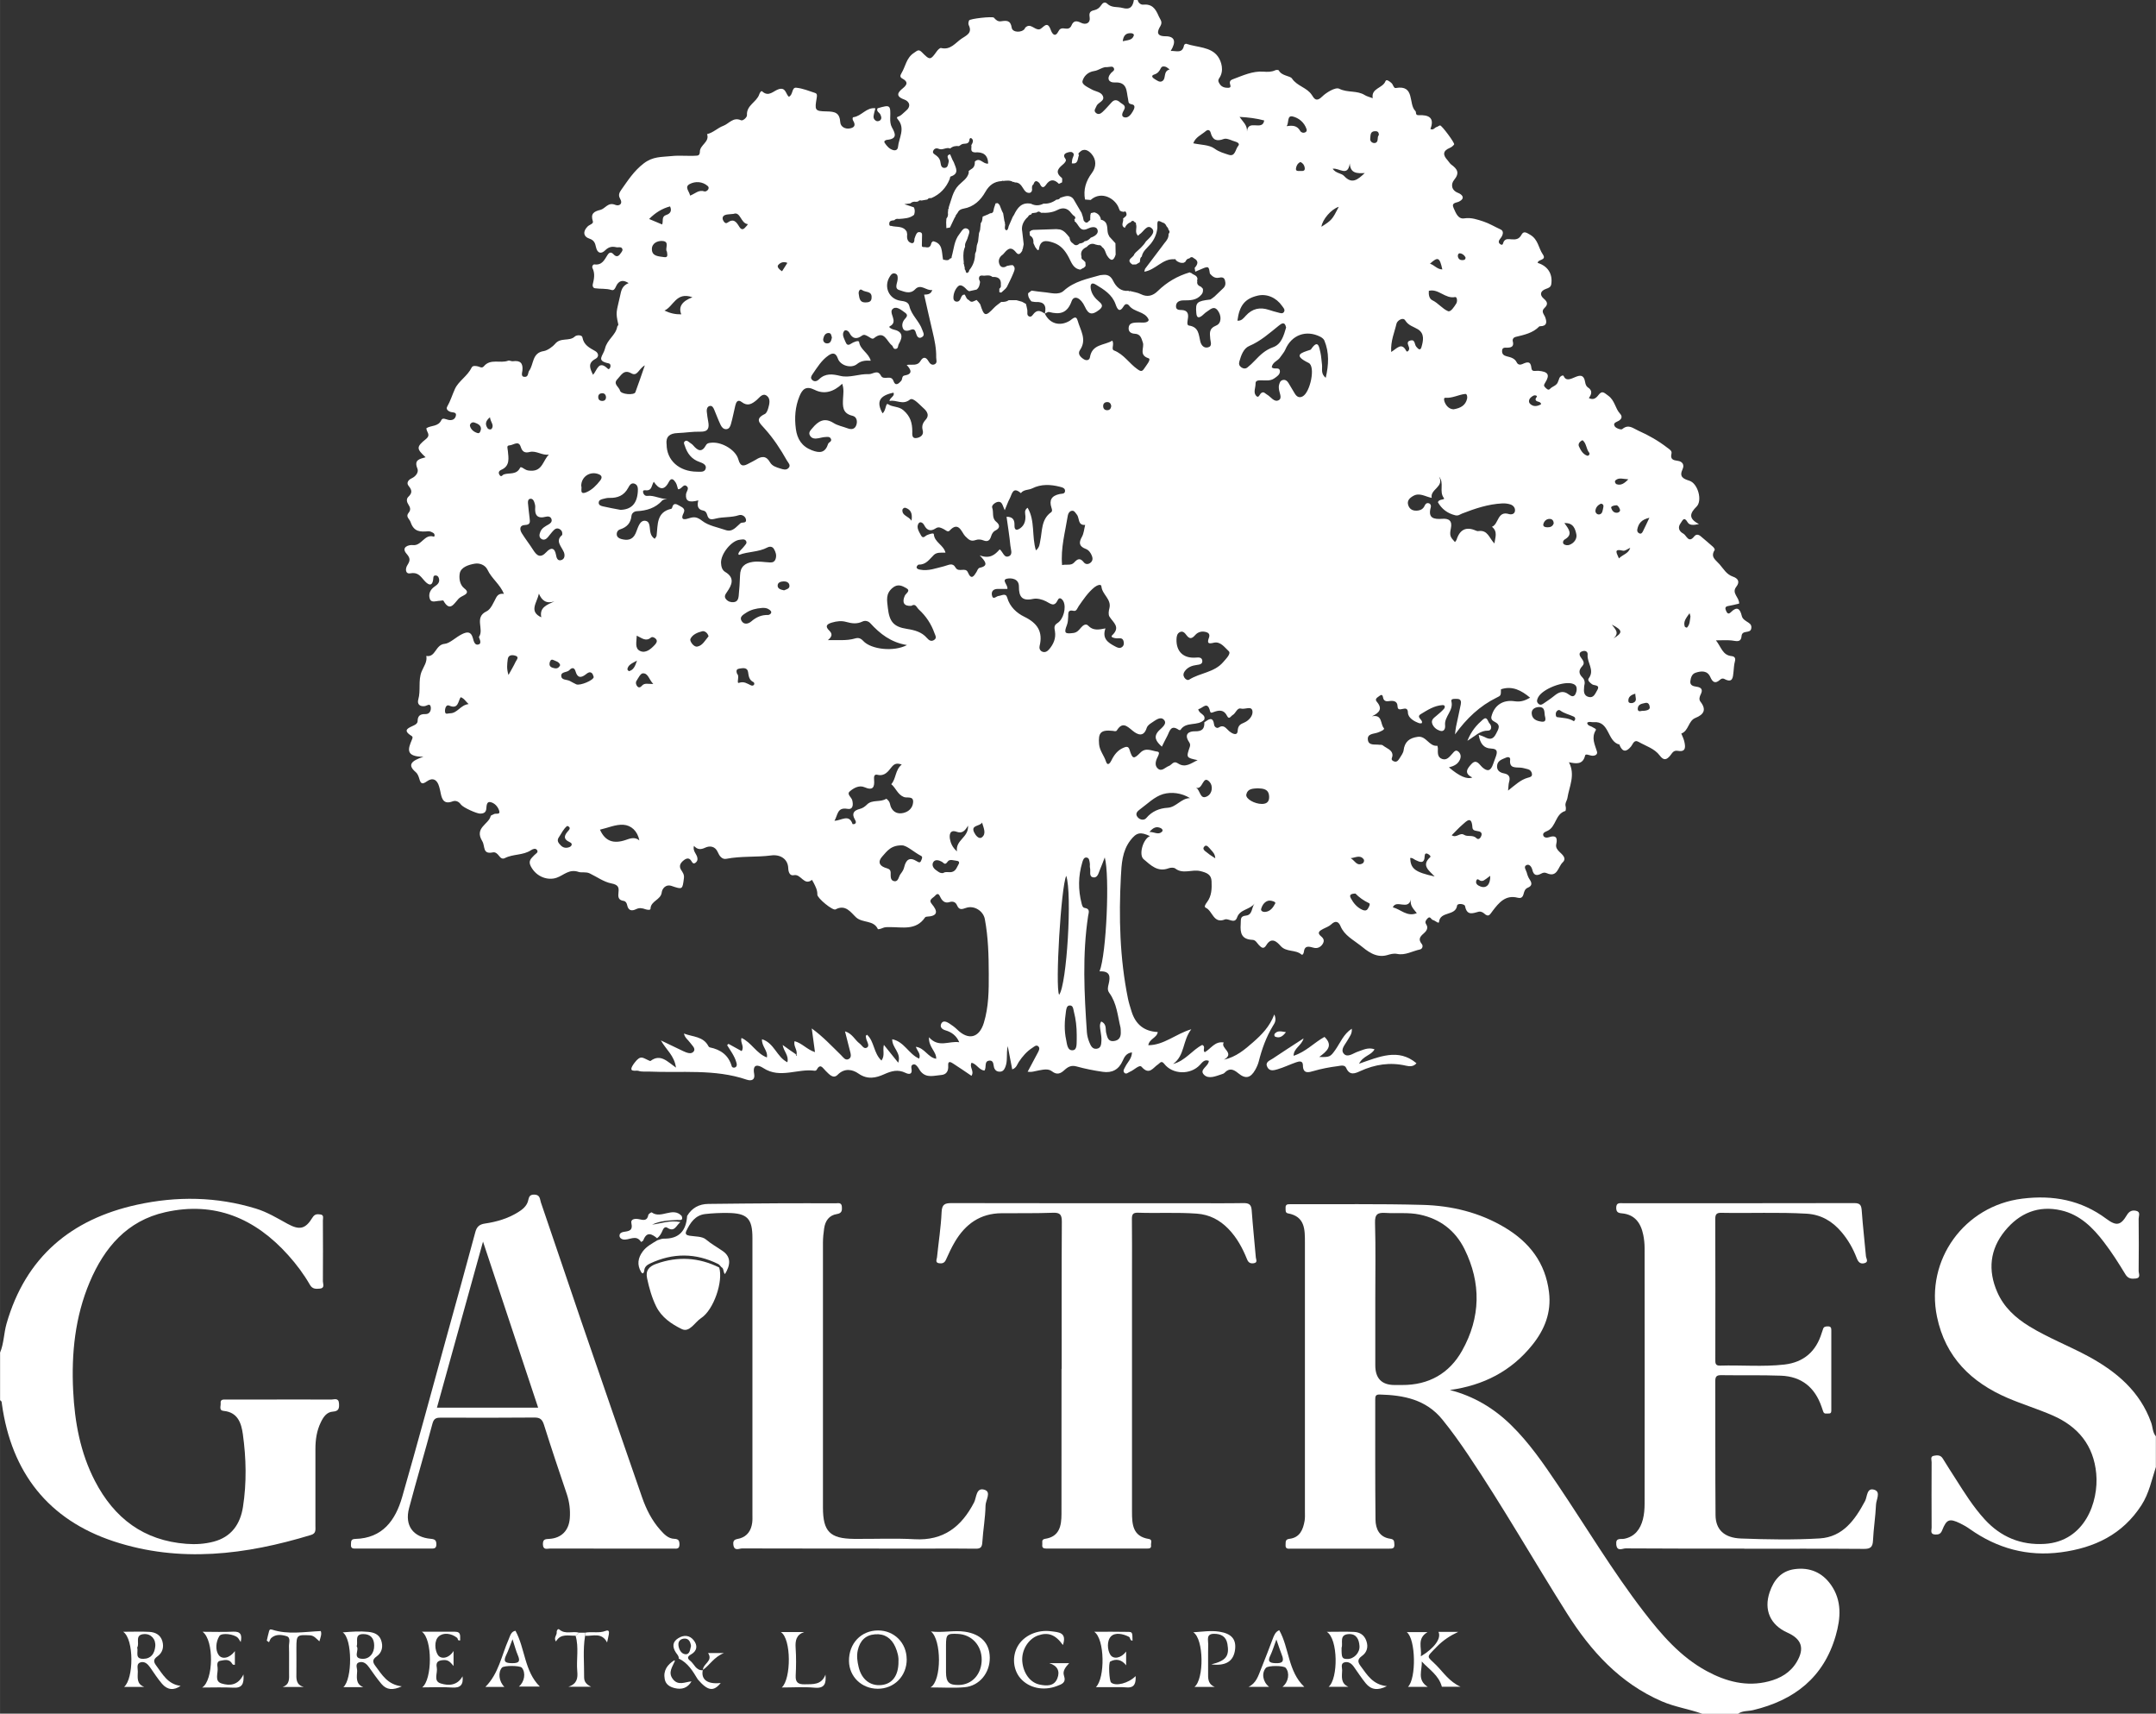 <?xml version="1.0" encoding="UTF-8"?><svg id="Layer_1" xmlns="http://www.w3.org/2000/svg" width="148.72mm" height="118.18mm" viewBox="0 0 421.56 335"><rect x="0" y="0" width="421.56" height="335" fill="#333333" stroke="none"/><path d="M200.95,209.48c.67-1.24,1.34-2.48,1.99-3.73.2-.38.45-.86.08-1.2-.4-.37-.8.05-1.14.27-1.11.71-1.96,1.69-2.68,2.78-.33.49-.45,1.17-1.28,1.45-.28-1.46-.56-2.9-.88-4.55-.33,1.52.05,2.88-.49,4.14-.21.49-.47.86-1.07.86-.48,0-.82-.17-1.04-.62-.27-.56-.02-1.61-.99-1.54-1.11.09-.48,1.36-.98,1.95-1.08-.15-1.5-1.3-2.5-1.54-.51.84.6,1.62-.02,2.56-1.17-.79-2.33-1.59-3.51-2.35-.46-.3-1.13-.73-1.04.37.08,1.08-.38,1.75-1.37,1.82-1.36.1-2.86.67-3.99-.67-.24-.28-.39-.64-.62-.92-.23-.28-.5-.61-.93-.44-.35.14-.33.5-.27.79.22,1.16-.47,1.16-1.17.82-1.48-.72-2.72-.38-4.19.28-1.55.7-3.23,1.11-5.02-.15-1.08-.76-2.67-1.16-4.05.24-.89.91-1.69-.13-2.33-.74-.6-.56-1.04-1.6-1.81-.19-.05.09-.22.16-.33.15-3.33-.49-6.78,1.62-10.06-.52-1.06-.69-2.16-.85-1.8,1.13.22,1.19-.54,1.44-1.47,1.13-6.25-2.13-12.74-1.29-19.13-1.58-.68-.03-1.41.08-2.02-.14-.49-.18-2.34.51-.78-1.57,1.2-1.59,1.63-.96,2.63-.54.17.07.43.23.51.17,1.93-1.46,3.28.11,4.97,1.31-.31-2.36-1.91-3.48-2.95-5.32,1.65.79,3.01,1.46,4.38,2.1.68.31,1.58.69,2.05.04.42-.58-.36-1.2-.75-1.74-.37-.53-.99-.89-1.17-1.74,1.75.67,3.78.53,4.78,2.46.05.1.17.22.27.24,2.11.43,3.66,1.5,4.29,3.68.08.29.51.38.79.16.27-.21.22-.56.13-.86-.35-1.27-1.14-2.31-1.82-3.41.1-.08.18-.16.27-.26.85.47,1.7.94,2.57,1.42.61-.9-.34-1.68-.02-2.57,1.95.89,2.9,3.04,4.96,3.81.24-1.33-1.04-2.13-.96-3.56,2.4.73,2.88,3.47,4.96,4.5.34-1.31-.72-2.12-.92-3.38.97.7,1.77,1.28,2.71,1.9.1,0,.07-.1.04-.1-.18,0-.23.09-.12.23.03.04.1.05.15.08.02-.06.04-.11-.07-.21.23-.92-.65-1.67-.38-2.64,1.46.38,2.42,1.64,3.99,2.14-.21-1.57-.41-3.01-.63-4.63,2.19,1.59,3.9,3.44,5.71,5.2.42.41.84,1.13,1.5.79.66-.34.39-1.08.24-1.68-.3-1.18-.6-2.36-.95-3.74,1.44.43,1.92,1.69,2.86,2.38.46.34.83,1.2,1.47.77.48-.32.05-1.02-.14-1.54-.08-.23-.09-.48-.13-.73.08-.07.16-.15.25-.22,1.44,1.31,1.25,3.58,2.82,5.05.73-1.03.19-1.92.47-3.07.94,1.16,1.87,2.33,2.81,3.49.65-1.96-1.2-2.86-1.18-4.59,2.38.48,3.22,2.91,5.27,3.79.38-.93-.37-1.48-.65-2.31,1.75.22,2.35,2.09,3.98,2.34.06-1.43-1.51-2.25-1.41-4.21,1.9,2.15,3.93.66,5.92.98-.53-1.27-1.47-1.97-2.69-2.33-.71-.21-1.16-.67-.81-1.34.32-.62.99-.36,1.47-.06.57.37,1.13.76,1.61,1.23,2.21,2.18,4.32,1.67,5.23-1.3.95-3.12.98-6.36.96-9.56-.01-3.58-.1-7.18-.77-10.72-.3-1.6-2.1-2.73-3.66-2.19-.8.28-1.36.48-1.77-.49-.27-.65-.8-.86-1.52-.63-.78.25-1.32-.17-1.67-.83-.27-.5-.45-1.17-1.12-.41-.39.45-1.36.74-.63,1.6,1.25,1.48,1.17,2.38-.99,2.48-.12,0-.27.06-.33.15-1.77,2.61-4.45,1.87-6.92,1.89-.49,0-.98-.02-1.45.21-.27.13-.83.25-.85.19-.82-1.83-2.98-1.14-4.27-2.31-.97-.89-2.03-2.63-4.01-1.55-.54.3-3.58-2.21-3.56-2.89.03-.86-.34-1.55-.7-2.27-.11-.21-.23-.42-.35-.62-1.55,1.26-2.14-1.22-3.54-.91-.77.17-1.07-.56-1.1-1.37-.06-1.79-1.54-2.73-3.34-2.49-2.9.38-5.86.09-8.77.66-.84.17-1.37-.6-1.65-1.27-.52-1.24-1.61-1.31-2.45-.92-.91.43-1.53.41-2.23-.34-.26.98.45,1.5.64,2.19.13.47.03.86-.38,1.14-.36.24-.56-.02-.71-.29-.47-.84-1.05-.63-1.62-.16-.57.47-.9,1.06-.46,1.78.32.52.67.92.57,1.66-.29,2.22-.24,2.25-2.42,1.51-1.19-.4-1.84.62-1.91,1.23-.17,1.54-2.17,1.67-2.2,3.23,0,.31-.64.22-.99.1-.6-.22-1.19-.33-1.8-.03-.91.45-1.56.29-1.78-.79-.08-.4-.29-.75-.67-.81-1.11-.16-1.12-.81-1.02-1.73.11-.95-.07-1.44-1.43-1.7-1.4-.27-2.8-1.27-4.2-1.95-.72-.35-1.66-.11-2.14-.28-1.9-.65-2.89.63-4.33,1.13-1.63.57-3.91-.07-5.04-2.22-.59-1.11.1-1.57.68-2.2.27-.29.87-.53.52-1.01-.29-.4-.81-.19-1.18.05-1.55,1.03-3.5.71-5.1,1.54-.5.25-.83-.04-1.11-.4-.32-.42-.71-.82-1.22-.72-2.1.44-1.48-1.19-2.09-2.19-1.61-2.64,1.27-3.27,1.65-4.92.04-.16.41-.22.61-.36.36-.23,1.27.18,1.07-.6-.22-.82-.9-1.6-1.76-1.76-.69-.13-.73.68-.77,1.22-.05.8-.49,1.03-1.23,1.03-.66,0-3.31-1.17-3.75-1.78-.41-.58-1-.84-1.62-.61-1.63.62-2.08-.31-2.33-1.62-.08-.42-.18-.84-.3-1.26-.38-1.39-1.27-1.84-2.39-1.04-.91.65-1.22.49-1.49-.5-.13-.46-.34-1-.69-1.29-1.67-1.41-.93-2.2,1.49-3.01-3.64,0-2.94-1.65-2.28-3.26.13-.31.29-.61-.03-.81-1.96-1.21-.48-1.59.5-2.09.34-.17.67-.39.68-.81.01-1.02.49-1.4,1.51-1.37.91.03,1.17-.8,1.05-1.43-.14-.77-.76-.18-1.18-.13-.99.13-1.5-.42-1.25-1.3.52-1.8-.06-3.71.66-5.48.4-.97,1.13-1.86.91-3.03,1.85.34,1.74-2.21,3.61-2.37.97-.08,2.19-1.32,3.39-1.9,1-.48,1.73-.54,2.1.76.16.57.35,1.55,1.16,1.25.7-.25-.03-1.36.04-1.47,1.05-1.49-1-3.82,1.48-4.99.86-.41,1.35-1.72,1.88-2.69.36-.66.84-.81,1.51-.72-.71-1.84-2.38-2.97-3.2-4.71-.46-.97-1.57-1.35-2.48-1.2-1.18.2-2.72.66-2.95,1.9-.15.82-.08,2.19.91,2.95.69.53.68.93-.1,1.34-.38.2-.8.4-1.08.71-.9.98-1.67,2.58-2.93.33-.05-.09-.45.02-.69.03-.69,0-1.65.49-1.96-.38-.32-.89.06-1.82.94-2.41.59-.39,1.09-.85.81-1.67-.11-.33-.33-.51-.68-.49-.32.01-.37.22-.39.49-.14,2.07-1.21,1.16-1.83.43-.75-.87-1.25-1.6-2.68-1.34-.95.17-1.03-.87-.55-1.62.51-.81.63-1.3-.16-2.19-1.19-1.35.49-1.8,1.19-1.71,1.75.22,2.27-2.22,4.09-1.66.25.08.25-.52-.03-.69-.3-.19-.69-.38-1.02-.35-1.54.13-2.8.15-3.45-1.79-.22-.65-1.06-1.04-.36-1.87.43-.52.29-1.02-.05-1.53-.34-.5-.48-1.12-.04-1.54.8-.75.74-1.32.06-2.14-.49-.59-.05-1.19.59-1.48.85-.39,1.42-1.22,1.13-1.91-.73-1.75.49-1.88,1.6-2.21-1.79-1.67-1.86-2,.08-3.57,1.03-.84.04-1.4.08-2.11.92-.59,2.32-.27,2.92-1.58.25-.54.89-.15,1.35-.05.7.15,1.29-.05,1.48-.75.22-.78-.53-.67-.95-.78-.56-.16-1.02-.56-.74-1.04.65-1.13,1.01-2.37,1.53-3.5.71-1.53,2.46-2.5,3.26-4.16.19-.4.76-.33,1.2-.23.4.09.8.44,1.19-.02,1.3-1.56,3.21-.5,4.75-1.09.25-.1.61.15.91.11,1.45-.2,2.03.36,1.87,1.84-.04.39-.4,1.3.58,1.21.61-.06.51-.88.73-1.17.95-1.27.53-3.52,2.88-3.87.73-.11,1.83-.94,2.17-1.37,1.1-1.38,2.81-.45,3.89-1.47.35-.34,1.4-.34,1.48.15.27,1.53,1.39,2.05,2.52,2.7.65.37.77,1.12.06,1.5-1.63.86-1.07,1.93-.5,3.13.8-.84,1.06-2.97,2.88-1.19.21.21.42-.05.5-.31.11-.35,0-.67-.34-.74-2.56-.52-1.03-1.48-.7-2.88.42-1.8,2.1-2.6,2.39-4.27.03-.15.24-.31.22-.43-.59-2.52-.34-2.46.32-5.51.25-1.19.39-2.05,1.69-2.6-.94-.58-1.6-.56-2.15.11-.38.46-.52,1.45-1.17,1.25-1.1-.35-2.2-.18-3.28-.35-.34-.05-.49-.43-.42-.73.26-1.08.49-2.14-.05-3.22-.15-.3.11-.75.4-.71,1.49.2,1.95-.93,2.56-1.87.38-.58.76-.55,1.18-.09.43.47.85.48,1.23-.02.21-.28.55-.66.5-.93-.13-.67-.79-.35-1.23-.45-.82-.19-1.46-.07-2.14.59-.79.79-1.55.63-1.82-.64-.15-.71-.34-1.32-1.26-1.62-1.25-.41-1.32-1.46-.34-2.41.34-.33,1.16-.5,1-.98-.49-1.48.17-1.93,1.47-2.24.97-.24,1.49-1.58,2.91-.98.71.3,1.58-.13.93-1.24-.38-.66-.14-1.16.24-1.7,1.31-1.84,2.46-3.68,4.39-5.16,1.81-1.39,3.46-1.23,5.37-1.43,1.7-.19,3.36.04,5.02-.09.48-.03.59-.37.59-.77,0-1.34,1.95-1.89,1.41-3.44,1.2-.27,2.07-1.22,3.17-1.62,1.11-.41,1.92-1.78,3.46-1.09.37.17,1.2-.55,1.17-1.01-.12-1.94,1.9-2.53,2.4-4.05.09-.29.38-.77.57-.59,1.3,1.2,2.23-.14,3.28-.44,1.37-.38,1.33,1,1.94,1.5.87-.38.52-1.86,1.44-1.77,1.26.12,2.49.63,3.71,1.03.43.14.36.57.3.95-.41,2.39-.41,2.62,1.92,2.65,1.71.03,2.56.27,2.69,2.15.06.84.97,1.4,2,1.15.96-.23.93-.8.5-1.52-.13-.22-.15-.63.07-.65,1.59-.2,2.54-1.98,4.29-1.74-.12.5-.28,1-.35,1.51-.06.46.18.84.62,1,.18.06.5-.02.65-.15.38-.34.24-.74.05-1.15-.18-.4-.86-.59-.54-1.21,2.5-.73,2.56-.67,2.47,1.91-.02.6.04,1.29.32,1.79.71,1.27,1.11,2.27-.93,2.47-.23.02-.72.21-.47.59.41.61.9,1.2,1.65,1.41.49.14.89-.06.95-.59.17-1.81,1.5-3.62-.03-5.42-.43-.51.06-.48.38-.66.42-.23.74-.63,1.12-.93,1.18-.92.8-1.91-.26-2.29-1.84-.66-1.15-1.47-.27-2.18.96-.78,1.01-1.31-.09-1.91-.52-.28-.42-.62-.16-1.06.8-1.31.92-2.97,2.42-3.95.67-.44.91-.8,1.58-.12,1.56,1.59,1.66,1.55,2.91-.21.2-.28.61-.69.83-.63,1.83.44,2.76-.97,3.97-1.81.93-.64,2.22-1.09,1.43-2.68-.12-.24-.04-.63.07-.9.13-.34,4.59-.84,4.86-.54.38.45.78.8,1.41.7,1.04-.15,1.85-.23,2.07,1.27.14.95,1.95,1.02,2.55.19.03-.05.03-.13.06-.17,1.03-1.09,1.8.43,2.78.29.71-.1,1.51-1.94,2.23.08.27.75.84,1.67,1.57.22.29-.57.78-.52,1.28-.45.54.08.97-.04,1.21-.6.41-.98.98-.97,1.9-.52.92.45,1.85.05,1.66-1.1-.16-.96.16-1.21.92-1.38.56-.13,1-.45,1.32-.95.3-.47.73-.77,1.21-.3.86.83,1.97.54,2.95.81,1.53.43,2.04-.27,2.25-1.56h.74c.1.58.64.96,1.03.92,1.76-.17,2.45.75,3.08,2.25.32.74.84,1.1.29,2.01-.55.92-.85,1.92,1.03,1.92,1.82,0,2.16,1.02,1.03,2.87,1.1-.05,2.3.59,2.61-1.13.02-.12.32-.31.42-.27,2.13.73,4.82.56,6.2,2.49.68.95,1.26,2.79.26,4.23-.35.51-.11.82.1,1.15.36.58.98.75,1.62.74.81,0,.36-.61.35-.94-.01-.49.28-.62.65-.76,1.92-.71,3.8-1.61,5.91-1.46.82.06,1.58.08,2.34-.28.18-.09.61-.07.67.03.58,1.12,2.22,1.04,2.58,1.59,1.02,1.51,2.91,1.74,3.87,3.2.44.68.85,1.53,2.1.27.6-.61,2.5-1.86,3.27-1.47,1.64.82,3.48.29,4.99,1.24.41.26.91.36,1.56.61-.34-2,1.96-1.9,2.5-3.34.17-.46.88.1,1.2.41.3.29.41,1.01.8.94,3.84-.68,2.41,3.14,3.85,4.5.21.2-.09.84.63.81,1.91-.08,3.18.44,2.3,2.7.63.29.83-.3,1.22-.39.23-.06.43-.26.66-.31.31-.07,2.94,3.47,2.76,3.72-.2.28-.52.54-.84.67-1.42.59-1.38,1.4-.45,2.41.25.27.43.63.72.85,1.16.85,1.73,1.6.55,3.03-.58.7-.65,1.96.81,2.52.67.26,1.54.99.16,1.69-.53.27-1.56.18-1.05,1.27.43.94.86,2.21,2.09,2.01,1.37-.22,2.67.27,3.73.61,1.09.35,2.23,1.04,3.37,1.56.72.33.44,1.17-.05,1.76-.3.36-.5.8-.02,1.12.56.38.53-.27.68-.52.38-.62.97-.47,1.5-.43.84.06,1.48.01,1.97-.9.42-.78.92-.45,1.72.02,1.56.93,1.59,2.57,2.43,3.79.87,1.26-.98.94-.98,1.7,1.97.6,2.96,2.15,2.65,4.16-.09.58-.52.74-1.02.91-1.11.39-1.33,1.17-.43,1.93.79.66.8,1.17.12,1.81-.74.69-.06,1.24.15,1.82.36.99.33,1.72-.98,1.75-.06,0-.15,0-.18.03-1.27,1.32-2.97,1.65-4.65,2.06-.33.08-.65.4-.53.86.25.94-.2,1.23-1.06,1.24-.47,0-1.05-.11-1.04.68,0,.61.36.86.89,1,.78.2,1.57.36,1.98,1.2.24.49.7.51,1.11.32.92-.42,1.63-.65,1.76.79.07.82.84.49,1.35.53,1.94.16,2.32.78,1.32,2.36-.26.42-.28.58.02.88.27.26.61.65.92.31.49-.54,1.37-.63,1.6-1.44.05-.18.16-.34.2-.52.12-.54.79-.84.9-.57.92,2.15,3.7-2.02,4.21,1.27.05.34.23.77.5.94.99.62.74,1.36.21,2.1.9.44,1.42,0,1.85-.56.75-.98,1.08-.53,1.95.1,1.3.95,1.34,2.47,2.29,3.5.46.5.41.98-.21,1.38-.42.27-1.28.41-.8,1.13.24.36,1.22.7,1.44.52,1.26-1.03,2.04-.2,3.19.32,2.03.9,3.89,1.97,5.63,3.31.39.3.95.6.82,1.14-.28,1.15.33,1.31,1.23,1.43.92.12,1.33.79.94,1.62-.7,1.5.1,1.88,1.33,2.27,1.66.52,2.59,3.88,1.4,5.06-1.24,1.23-1.72,2.29.47,3.41-1.11.25-1.87.25-2.22-.35-.72-1.25-1.01-.29-1.37.19-.64.86-.25,1.62.52,2.02.63.32,1.02,1.98,2.13.57.39-.5.85-.41,1.29-.04.8.68,1.61,1.35,2.39,2.05.17.15.4.51.34.61-.89,1.41.16,1.91.96,2.83.8.92,1.34,1.96,2.61,2.4.93.32,1.45.96.65,1.98-1,1.26.65,2.1.55,3.29-.7.16-1.41.35-2.13.47-.65.11-.62.47-.42.93.2.44.43.79.94.28,1.22-1.22,1.8-.7,2.14.75.15.63.78.95,1.29,1.28.5.32.67.68.54,1.23-.24.97-1.77.15-1.88,1.41-.12,1.37-1.11.93-1.96.85-.89-.09-1.8-.02-3.05-.02,1.05,1.33,1.29,2.9,3.06,3.08.56.06.84.37.65,1.04-.18.65-.2,1.34-.27,2.01-.12,1.09-.12,2.3-1.79,1.42-.32-.17-.59-.07-.84.15-.91.8-1.42.58-1.91-.53-.56-1.28-1.74-1.22-2.87-.84-.74.24-.94.96-1.03,1.63-.11.85.56,1.01,1.19,1.1.96.13,1.31.56.84,1.49-.23.45-.39,1-.07,1.42,1.23,1.57.71,2.52-.98,3.2-1.4.56-1.29,2.52-2.75,3.05.2.51.46,1,.58,1.53.24,1.03.38,2.14-1.25,1.85-.93-.16-1.12.5-1.55.99-.67.76-1.21.98-2.01-.09-1-1.34-2.7-1.84-4.12-2.65-.91-.52-1.1.44-1.5.92-.84,1.01-1.59,1.16-2.19-.21-.02-.05-.01-.17-.03-.18-2.48-.56-1.89-4.69-5.11-4.38-.4.04-.83-.21-1.23.12.09.63.72.6,1.09.87.24.17.76.31.6.57-.91,1.48-.2,2.78.23,4.18.19.62-.48.92-1.13.79-.41-.08-1.1-.4-1.19-.02-.44,1.85-1.77,1.6-3.16,1.32,1.3,2.5.05,4.74-.3,6.99-.08.52-.54,1.01-.34,1.67.08.27.03.84-.08.87-1.98.58-1.76,3.11-3.5,3.89-.37.16-.94.36-.81.86.12.48.7.52,1.11.38,1.36-.47,1.73.07,1.44,1.33-.15.64.18,1.08.57,1.47.63.61,1.54,1.31.67,2.13-.89.84-1.01,3.04-3.11,2.09-.38-.17-.7-.11-1.05.08-.88.48-1.5.41-1.76-.73-.13-.55-.57-1.2-1.14-.93-.66.31-.08.98.05,1.46.12.47.29.96.57,1.36.49.72.49,1.25-.38,1.61-.53.22-.68.72-.8,1.18-.17.66-.46.95-1.18.77-2.37-.61-3.67,1-4.86,2.55-.56.73-.77,1.38-1.71.51-.24-.23-.72-.41-1.01-.33-1.2.32-2.33.84-2.7-1.1-.08-.42-1.48-.6-1.55-.09-.3,2.11-3.32,1.03-3.54,3.22-.04.4-.76-.3-1.19-.4-.36-.08-.51-.87-1.04-.32-.31.32-.59.69-.28,1.15.53.78-.04,1.42-.47,1.79-.77.66-1.12,1.17-.38,2.08.29.36.13.95-.36,1.06-1.48.31-2.88,1.19-4.45.87-.73-.15-1.39.07-1.98.24-2.24.63-3.95-.88-5.24-1.91-1.32-1.05-3.11-1.94-3.86-3.75-.36-.87-.96-1.19-1.82-.36-.42.41-1.06.61-1.6.9-.66.35-1.28.72-.37,1.46.5.41.67.85.31,1.45-.41.67-1.07.95-1.74.77-.97-.25-1.8-.55-1.97.89-.02.2-.24.61-.45.43-1.17-1.02-2.97-.41-4.09-1.69-.76-.87-1.81-1.77-2.79-.13-.52.86-.97.46-1.44-.03-.38-.4-.64-1-1.26-1.02-2.09-.09-2.44-1.25-2.3-3.1.07-.89-.17-1.52,1.02-1.64,1.31-.13,1.08-1.56,1.69-2.37-.9,1.24-2.84,1.1-3.41,2.71-.21.59-.53.77-1.12.62-.42-.1-.92-.34-1.26-.21-2.27.91-2.4-1.68-3.75-2.28-.43-.19,0-.77.25-1.11.92-1.22.94-2.67.88-4.07-.05-1.3-.89-1.68-2.24-2-1.63-.37-3.35.67-4.86-.5-.28-.21-.89-.19-1.27-.05-2.17.82-3.51-.58-4.92-1.77-.99-.84-.12-3.96,1.24-4.51-1.88-.89-2.64-.71-3.83.84-1.61,2.1-1.72,4.65-1.85,7.07-.42,7.98-.22,15.95,1.38,23.83.17.84.44,1.67.69,2.49q1.18,3.89,5.14,4.07c-.16,1.15-1.63,1.29-1.85,2.58,3.09-.02,5.31-2.2,8.41-3.12-1.75,2.24-1.23,5.13-3.57,6.79,2.44-.64,3.72-2.72,5.71-3.73.75.32,0,1.05.49,1.43,1.21-.68,2-2.22,3.72-1.9-.76,1.1,2.31,2.06.02,3.36,2.39-.53,4.06-1.97,5.72-3.42,1.66-1.46,3.22-3.01,4.14-5.43.52,1.2.02,1.75-.3,2.29-1.29,2.14-2.12,4.45-2.73,6.86-.15.59-.41,1.17-.71,1.7-.9,1.58-1.88,1.83-3.3.65-.97-.8-1.75-1.08-2.69-.09-.12.13-.31.21-.49.26-1.18.38-2.61,1.04-3.52.13-1.03-1.02.88-1.61.94-2.72-.82-.35-1.24.24-1.73.77-1.84,2.01-5.35,1.93-7-.2-.57-.73-.84-.11-1.18.1-1,.63-1.71,2.23-3.24.49-.44-.5-1.46.64-2.25.95-.37.14-.78.63-1.15.18-.31-.38.05-.8.23-1.18.42-.86,1.25-1.52,1.29-2.77-1.13.13-1.51.95-1.82,1.65-.77,1.74-2.1,2.41-3.88,2.15-1.74-.25-3.47-.59-5.16-1.06-1.02-.28-1.68.1-2.33.7-.76.71-1.47,1.02-2.44.27-.73-.57-1.66-.35-2.52-.2-.78.13-1.54.45-2.36.23l.03.03ZM211.79,52.39l-.07.04c-.16.09-.32.19-.48.28-1.41-.19-1.75-1.43-2.28-2.42-.69-1.29-1.5-2.33-2.96-2.84-1.49-.51-2.65-.63-2.87,1.38-.09.01-.18.03-.26.07-.15-.2-.31-.41-.46-.61-.11-.25-.23-.5-.34-.75.03-.63-.09-1.18-.7-1.5-.02-.24-.04-.48-.06-.72.12-.1.24-.19.36-.29.13-.03.25-.06.38-.09,1.5-.05,2.99-.1,4.49-.15.23.02.46.05.7.07.88.22,1.36.93,1.89,1.57.04.5.23.91.68,1.17h0c.42.48.84.41,1.27,0,.38-.04.74-.13,1-.44.51-.04.88-.34,1.2-.7.74-.25,1.55-.76,1.33-1.49-.26-.87-1.36-.55-1.89-.29-1.67.83-1.77-.92-2.61-1.42v-.04s.04-.15.04-.15l-.11-.12c.45-.43.11-.66-.23-.89l-.06-.07c-.09-.1-.19-.2-.28-.31-.72-1.02-1.65-1.19-2.72-.63-1.02.53-2.09.6-3.2.54-.28-.26-.57-.31-.88-.04-.21.03-.41.06-.62.09-.23-.02-.36.08-.41.3l.02-.02c-.27.07-.55.13-.64.45l-.06.05c-.09.09-.19.18-.28.27-.67.75-1.01,1.6-.8,2.61.09.82.18,1.63.28,2.45-.06.31-.12.61-.18.92-.1.1-.12.21-.09.34-.32.47-.66,1.04-1.23.32-1.13-1.43-1.82-.42-2.55.41-.77.51-1.02,1.26-.64,2.04.25.53.86.61,1.4.21.25-.05.51-.1.76-.15l.17.02.16-.06c.72.48.37,1.1.16,1.64-.36.9-.82,1.77-1.24,2.65-.09.12-.18.24-.28.36l-.08.07c-.11.1-.22.2-.33.3-.14.13-.28.25-.42.38-.12-.02-.25-.04-.37-.07,0-.23,0-.46,0-.69.25-.18.36-.42.29-.73.12-1.22-.54-1.63-1.64-1.57-.49-.41-1.07-.29-1.63-.24-.55-.07-1.08-.12-.99.7.07.17.13.34.2.51-.07.57-.18,1.12-.68,1.5-.49.11-.97.21-1.46.32-.12-.08-.24-.15-.37-.23-.5-.53-1.22-1.26-1.78-.74-.55.52-.95,1.43-.92,2.34.01.34.22.62.55.66.94.1.77-.97,1.31-1.31.1-.06.24-.04.36-.06.24.38.31.89.82,1.08.51.65.99.14,1.49-.03.12.13.25.26.37.4.11.15.23.29.34.44.76,2.41,1.02,2.46,2.7.69.41-.44.94-.77,1.41-1.15.52.02,1.03-.02,1.48-.34.49,0,.99,0,1.48,0,.37.1.74.2,1.11.31.25.14.51.28.76.42.09.4.21.8.27,1.2.07.45-.18,1.05.38,1.26.47.17.7-.39.98-.67.76-.76,1.39-.3,2.06.1.93,1.99,2.95,2.57,4.88,1.4.52-.32,1.21-1.21,1.54-.03.51,1.86,1.87,3.68.46,5.75-.52.76.08,1.39.75,1.81.52.33,1.1.19,1.19-.37.42-2.64,2.81-2.31,4.38-3.27.43.76-.29,1.69.33,1.92,1.94.75,2.98,2.55,4.59,3.67.46.32.84.56,1.23-.02.46-.69,1.52-1.93.94-2.12-1.98-.64-.78-2.08-1.12-3.07-.29-.83-.43-1.68-1.59-1.73-.65-.03-1.24-.33-1.19-1.13.05-.92.78-1.01,1.48-1.06.49-.03.99.02,1.48.01.46,0,1.1-.25.92-.65-.72-1.56-2.78-1.35-3.77-2.65-.25-.33-.7-.51-1.05.06-.86,1.42-1.28.62-1.62-.36-.67-1.89-2.27-2.86-3.85-3.82-.9-.55-1.11,0-1,.76.16,1.1.84,1.91,1.66,2.59.69.57.73,1.01-.03,1.6-1.37,1.05-2.07.92-2.78-.64-.81-1.78-2.14-2.31-2.58-1.09-.85,2.38-2.3,2.69-4.41,2.13-.24-.06-.56.21-.84.33q.58-2.4-1.71-2.28c-.3.01-.61-.08-.91-.12-.41-.46-.7-.96-.64-1.6.22-.17.44-.34.67-.51.79.1,1.57.24,2.36.3,1.33.1,2.9.66,3.92-.26,2.07-1.88,4.64-2.34,7.14-3.06.24-.02.47-.05.71-.07.88-.04,1.41.35,1.82,1.18.59,1.19,1.49,2.1,3,1.95l.14.1.16-.06c.7.19,1.45.28,2.09.6,1.3.66,2.38.34,3.33-.59,1.79-1.75,3.87-2.96,6.26-3.66.08.09.18.12.29.12.41.41,1.23.43,1.22,1.25-.08.11-.09.23-.03.36-.15.64.27.9.75,1.11.1.11.21.23.31.34l.03.04c.04.42.04.76-.31,1.16-.97,1.13-2.2,1.09-3.49,1.1-.66,0-1.42.22-1.46,1.1-.04.82.64.76,1.19.79.95.06,1.27.6,1.16,1.5-.06.54-.33,1.46.18,1.53,1.94.28,1.9,1.76,2.22,3.1.17.7.65,1.33,1.43,1.18,1.01-.19.56-1.08.52-1.67-.07-1.1-.34-1.99,1.17-2.62,1.05-.43,1.06-1.92.3-2.93-.79-1.05-1.52-.13-2.22.29-.31.19-.55.49-.85.72-.73.56-1.06.38-1.13-.55-.17-2.04.08-2.3,2.76-2.61.11-.08.23-.15.34-.23.15-.11.3-.22.45-.34.58-.55,1.15-1.1,1.73-1.65.46-.44.48-.96.32-1.54-.2-.67-.71-.59-1.2-.5-.79.15-1.29-.28-1.74-.81-.19-1.33-.27-1.41-1.17-1.09-.56.24-1.13.48-1.69.72-.04-.25-.08-.49-.12-.74.61-.69.87-1.35-.17-1.9-.3-.3-.59-.25-.87.04-.41.04-.62.3-.77.65-.11.07-.21.13-.32.2-.59.11-1.08-.1-1.53-.47-.03-.19-.11-.29-.32-.21-2.3-.17-3.64,2.09-5.87,2.43.09-.3.1-.49.19-.61,1.03-1.37,2.07-2.73,3.1-4.1.22-.29.44-.58.65-.87.45-.52.86-1.06.8-1.8.27-.27.26-.55,0-.82-.04-.11-.07-.23-.11-.34-.09-.11-.19-.23-.28-.34-.15-.37-.39-.65-.8-.74-.98-.5-1.03-.44-.99,1.08-.13,1.17-.58,2.21-1.32,3.11-.64.78-1.54,1.38-1.73,2.47-.4.28-.3.73-.39,1.11-.24.14-.48.29-.72.43-.24,0-.48.01-.72.02-1.5-1,.37-1.38.38-2.1l.13-.04.03-.13c.76-.69,1.57-1.34,2.1-2.24.71-.73,1.97-1.72,1.19-2.52-.97-1-1.64.67-2.46,1.14-.1.06-.16.18-.24.27-.78-.63-.16-1.53-.43-2.26.03-.23-.06-.38-.3-.41h.02c-.28-.4-.54-.27-.79.04-.55.17-.89.58-1.12,1.08-.93-.45-.14-1.23-.34-1.82.32-.31.87-.49.62-1.12-.11-.26-.25-.41-.5-.14l-.07-.09-.11.02h-.03c-.05-.04-.11-.06-.18-.04-.15-.07-.29-.15-.44-.22l.05.03c.01-.12-.02-.22-.11-.3-.58-1.97-3.42-3.7-5.57-1.77-.37-.03-.74-.06-1.1-.09-.35-1.94.16-3.6,1.35-5.19.87-1.17.92-2.61-.11-3.76-.58-.64-1.44-1.19-2.33-.27-.21.16-.27.34-.09.55-.31.67-.08,1.81-1.4,1.6.03-.3.03-.61.11-.89.14-.45.55-.94-.04-1.27-.25-.14-.72-.03-1.04.09-.56.21-.71.61-.31,1.14.3.4-.01.67-.24.95-.93.81-2,1.59-.44,2.82.15.12.04.57.06.87-.21.1-.41.2-.62.3-.93-.96-1.77-.94-2.54.2-.46.67-.85.54-1.16-.15-.05-.08-.1-.16-.14-.23l-.06-.05c-.54-.51-.88-.34-1.07.32v-.02c-.38.3-.31.72-.27,1.13-.07.09-.1.19-.09.31-.1.08-.2.16-.31.24-.72.11-1.05-.38-1.37-.9-.38-.61-.79-1.19-1.64-1.12-.07-.13-.16-.15-.27-.07-.61-.4-1.28-.3-1.95-.23-.12-.06-.24-.04-.35.03-1.47.09-2.42.8-3.17,2.12-.92,1.63-2.27,2.92-4.25,3.26-.51.09-.93.29-1.15.79-.09.13-.19.26-.28.39-.09.06-.13.15-.12.26-.09.16-.19.32-.28.49-.28.59-.55,1.18-.83,1.76-.24.04-.48.09-.71.13v-.02c-.02-.37-.03-.74-.04-1.11.02-.25.04-.5.05-.75.28-.32.36-.69.29-1.1.02-.26.05-.52.07-.78.12-.06.15-.15.08-.27.53-1.5.8-3.18,1.94-4.35.73-.76,1.69-1.28,1.98-2.39,0-.14,0-.29,0-.43l.07-.03c.14-.1.27-.2.41-.3.61-.32.74-.87.72-1.49,1-.94,1.6.57,2.61.39-.06-1.72-1.01-2.31-2.61-2.18-1.04-.07-.56-.89-.69-1.41.26-.43.51-.94.08-1.3-.31-.27-.49.09-.47.43-.23.81-1.02.44-1.51.71-.17.11-.34.23-.51.34-.64-.07-1.23.02-1.72.47-.77-.34-1.5.43-2.3.04-.34-.16-.76-.06-.97.31-.32.55.18.75.51.99.53.38.83.88.89,1.54.05.54.3,1.02.91.89.55-.12.53-.7.67-1.18.15-.49-.74-1.17.27-1.47.15.36.31.71.46,1.07.09.16.17.33.26.49.37,1.06,1.19,2.22-.63,2.8-.1.03-.1.33-.17.5-.7,1.72-1.88,2.98-3.61,3.72-.29-.04-.57-.01-.75.27-.38.07-.77.13-1.15.2-.27-.09-.5-.03-.69.19-.13.02-.26.04-.39.06-.42-.08-.78.02-1.1.31-.28.04-.57.07-1.18.15.83.27,1.34.44,1.85.61.27.48.22.97.06,1.47-.87.72-1.94.72-2.98.81-.34-.06-.65-.03-.89.25-.48.07-1.05.04-.98.8,0,.25.16.33.39.31,1.06.3,2.38-.09,3.05,1.19-.03.12,0,.24.06.34-.08.75-.04,1.54.78,1.81.54.18.65-.36.64-.82.07-.19.13-.38.2-.57.17-.41.35-.85.91-.72.49.11.37.56.37.91,0,.55-.02,1.1-.03,1.65-.01.24.09.36.33.34l.37.02c.43.1.81.09,1.03-.38.06-.17.11-.34.17-.52.09-.09.19-.17.28-.26,1.92.4,1.68,2.03,1.93,3.39,0,.19.09.29.29.24.43.15.82.15,1.13-.26.23,0,.33-.12.3-.35.44-1.51.48-3.15,1.53-4.44.4-.5.78-1.37,1.51-1.03.78.36.24,1.15.09,1.77-.14.58-.63,1.07-.5,1.73-.06.15-.11.31-.17.46-.25.87-.19,1.75-.09,2.64-.05.12-.05.24.03.35.06.28.12.55.18.83-.02.04-.07.09-.06.11.04.07.1.13.15.19h0c.08.2.14.55.24.56.33.03.48-.24.54-.55.77-.92,1.12-1.99,1.13-3.18.07-.18.14-.36.21-.54.04-.36.08-.72.13-1.09l.24-.77c.06-.55.13-1.1.19-1.65.07-.19.13-.39.2-.58.05-.46.09-.92.14-1.38.35-.35.28-.83.37-1.26.36-.15.72-.3,1.07-.44.15-.08.29-.15.44-.23l-.03.03c.31-.01.57-.11.62-.47.04-.2.08-.39.13-.59.1-.3.2-.6.3-.89h.02c.13-.02.26-.03.39-.04l.05.03c.11.11.21.22.32.34.16.39.31.78.47,1.18.08.15.15.3.23.45.08.48.16.96.23,1.44.04.15.09.29.13.44-.06.1-.04.18.03.26-.02.4-.19.99.18,1.14.31.12.44-.44.51-.78.27-.61.54-1.22.8-1.84.08-.12.15-.24.23-.35.67-1.4,1.5-2.54,3.32-2.2.83.43,1.65.4,2.47-.02.94.07,1.77-.23,2.52-.78.32.02.57-.09.76-.36.77-.23,1.54-.63,2.32-.02.08.09.17.19.25.28.53.9,1.05,1.8,1.58,2.7.09.27.17.54.26.8.05.23.1.45.15.68.33.48.67.6,1.06.06h-.02c.21-.05.3-.19.24-.41.01-.25.02-.51.03-.76.07-.11.1-.22.09-.35l-.02.02c.23-.05.47-.1.7-.15.66.17,1.08.58,1.26,1.23-.03.19.05.28.24.25,1.34.5.9,1.77,1.19,2.72.08.18.17.36.25.54.4.43.79.87,1.19,1.3.01.74.03,1.49.04,2.23-.4,1.28-.94,1.32-1.66.21-.36-.55-.37-1.31-1.01-1.7-.14-.33-.41-.4-.73-.37-.18-.04-.36-.08-.53-.12-.7-.32-1.24-.08-1.71.46-.82.38-1.31.93-1.04,1.9-.04.29.03.53.33.66.14.14.29.29.43.43l.05.76c-.08,0-.12.03-.12.12-.1.09-.2.18-.31.27ZM105.86,120.69l.06.07-.08-.06c-.42-1.95,1.08-2.46,2.56-3.14-1.55.5-2.43-.1-3.03-1.51-.38,1.79-2.03,3.48.49,4.64ZM144.52,108.49c-.06-.06-.11-.12-.17-.18.16-.64.75-.96,1.1-1.46.24-.34.71-.65.41-1.12-.27-.42-.79-.26-1.2-.22-1.62.14-3.74,2.75-3.68,4.52.03.69.19,1.41.82,1.78,1.92,1.14,1.31,2.52.37,3.88-.34.5-.66.92-.2,1.46.39.45.91.62,1.5.56.71-.07.9-.63.96-1.18.13-1.35.23-2.7.27-4.06.04-1.67.93-2.4,2.51-2.63,1.13-.16,2.21.06,3.32.11.54.03.94-.12,1.13-.71.23-.72,0-1.35-.34-1.93-.3-.5-.82-.53-1.31-.27-1.72.91-3.71.75-5.49,1.43ZM235.46,140.7c-1.26,1.34-3.55.25-4.64,1.99-.03.05-.27.04-.35-.02-1.59-1.11-1.77.34-2.25,1.23-.36.67-.69,1.35-1.04,2.06-1.13-1.01-1.77-1.94-.53-3.18.58-.57,1.64-1.33.92-2.08-.7-.74-1.69.15-2.45.63-.35.23-.77.55-.89.92-.6,1.95-1.82,1.38-2.79.58-1.11-.92-1.98-1.77-3.06-.05-.18.28-.53.12-.84.09-2.31-.24-2.83.37-2.64,2.6.11,1.29.97,2.21,1.34,3.37.32,1.01.83.32,1.07-.18.53-1.09,1.22-2.01,2.37-2.49.46-.19.94-.37,1.17.37.58,1.86.8,1.93,2.14.58,1.06-1.06,2.22-.32,3.31-.19.56.07.22.7.04,1.07-.39.77-.62,1.65.05,2.24.77.68,1.45-.25,2.15-.5.58-.2.89-1.1,1.75-.53,1.51,1.02,2.65-.07,3.88-.61-2.24-.48-2.26-.49-1.52-2.62.15-.44-.02-.72-.21-1.01-.96-1.5.07-2.04,1.21-2.01,1.4.03,1.89-.48,1.83-1.76.85-.58,1.7-1.27,1.93.53.04.33.5.72.85.5,1.07-.68,1.46.18,2.1.72.47.39,1.57,1.05,1.64-.07.07-1.1.53-1.3,1.29-1.63.98-.42,1.75-1.41,1.6-2.27-.19-1.05-1.45-.25-2.23-.46-.79-.22-1.02.94-1.65,1.27-.33.18-.68.98-1.08.16-.63-1.28-1.59-1.14-2.64-.75-.31.11-.58.27-.69-.18-.5-2.12-1.49-.48-2.29-.4.06.96,1.58.99,1.13,2.12ZM284.5,143.57c.07-.55.1-1.04.2-1.52.3-1.45.64-2.89.92-4.34.1-.5.07-1.06-.64-1.08-.46-.01-1.34-.11-1.19.46.47,1.84-1.42,2.97-1.23,4.7.06.54-.13,1.37-1.06,1.05-.65-.23-1.2-.68-1.45-1.35-.27-.74.28-1.12.76-1.52.52-.44,1.05-.87,1.5-1.37.28-.31.3-.8-.27-.76-1.59.1-2.9.95-4.22,1.75-1.08.65.61,1.17.15,1.8-.19,0-.32.03-.43,0-1.08-.36-2.23-1.08-2.25-2.09-.04-1.79-2,.3-2.03-1.24-.02-1.07-.89-1.13-1.76-.99-.46.07-.89-.05-1.03-.56-.12-.42-.13-.95-.77-.45-.37.29-.98.56-.48,1.14,1.16,1.35.5,2.14-.97,2.83,2.11-.43,1.62,1.53,2.33,2.3.28.3-.67.68-1.18.87-.81.3-2.14.18-1.93,1.49.18,1.1,1.36.78,2.18.9.24.03.56-.03.72.11.72.59,1.93.88,1.9,1.98-.01.44-.45.81.2,1.12.63.3.91-.14,1.19-.56.32-.49.73-1.1.78-1.53.21-1.75,1.18-2.45,2.78-2.67,1.67-.24,2.2,1.94,3.83,1.75.01,0,.1.34.1.52-.01.81-.13,1.72.83,2.06.93.32,1.45-.45,1.99-1.03.33-.35.65-.89,1.2-.4.44.39.55.95.3,1.53-.38.91-1.19,1.3-2.16,1.54q3.07,2.62,4.57,1.97c-1.74-.83-.93-1.8-.16-2.63.98-1.05,1.53.11,2.09.62,1.09.99,1.7.67,2.13-.58.18-.53.39-1.04.57-1.57.28-.82.3-1.44-.88-1.48-1.61-.05-2.25-1.1-2.5-2.7.48.18.83.27,1.14.43.95.51,1.64.57,2.24-.6.5-.98,1.04-1.74-.32-2.4-.41-.2-.7-.52-.56-1.04.55-2.13,2.21-3.3,4.55-2.94,1.23.19,2.11-.2,3-.7-1.7-1.43-3.49-2.38-5.7-1.64,0,1.26-.03,1.23-.85,1.63-3.29,1.62-5.86,4.05-8.14,7.2ZM170.22,70.51c-1.13-.08-1.93.07-2.65.66-1.13.92-3.27.31-3.75-1.09-.38-1.1-.98-1.18-1.81-.61-1.36.93-2.2,2.32-3.11,3.64-.25.36-.51.77-.1,1.16.46.44.99.23,1.34-.12,1.24-1.23,2.67-1.03,4.15-.67,1.87.45,3.67-.43,5.57-.34.8.04,1.72-.96,2.37.27.56,1.08,2-.28,2.47,1.07.37,1.07,1,.55,1.5-.02.28-.32.1-.96.64-1.05,1.67-.28,1.34-1.11.44-2.07,1.04-.17,2.06.28,2.69-.76.52-.87,1.08-.85,1.59.06.26.45.66.84,1.21.56.56-.29.27-.87.28-1.34.04-1.71-.31-3.36-.7-5-.57-2.39-1.1-4.79-1.66-7.26.58-.04,1.32,0,1.59-.92-1.15.24-2.21-1.31-3.34-.13-1.02,1.06-2.15.44-3.09.16-1.05-.3-.39-1.35-.34-2.09.03-.45.05-.93-.42-1.12-.59-.23-.9.22-1.16.65-1.17,1.94-.11,4.32,2.14,4.64.8.11,1.54.22,1.74,1.07.42,1.79,1.96,2.94,2.53,4.65.19.57.55,1.02-.1,1.41-.63.37-.95-.18-1.08-.62-.2-.67-.32-1.17-1.21-.78-.44.19-1.09.25-1.35-.23-.29-.54-.22-1.19.18-1.75.31-.42.95-.86.23-1.38-.69-.49-1.6-1.3-2.31-.88-1.27.75,1.16,2.57-.73,3.51-.33.16.38.54.65.6,1.88.4,1.98,1.39,1.11,2.88-.19.33-.04.87-.61.94-.5.06-.47-.5-.73-.7-1.03-.77-1.47-3.07-3.52-1.39-.34.28-.8-.19-1.18-.38-.38-.19-.72-.45-1.18-.11-.99.73-1.82.62-2.41-.53-.23-.46-.81-.71-1.05-.39-.49.66-.03,1.39.24,2.06.2.5.43.89,1.07.44.5-.34,1.56-.77,1.62-.35.23,1.52,1.81,2.08,2.27,3.63ZM196.47,99.78c-.44-.9-.49-1.82-1.36-1.67-.54.09-1.28.69-1.11,1.13.34.9-.13,2.01.78,2.75.72.59.83,1.23-.15,1.72-.48.24-.69.66-.85,1.15-.23.76-.63,1.13-1.52.77-.43-.18-1.02-.23-1.45-.07-.99.36-1.38-.05-2.09-.75-.67-.66-1.24-3.05-3.05-1.08-.35.38-.8-.13-1.16-.3-.51-.24-.96-.53-1.54-.15-.96.64-1.71.46-2.26-.61-.23-.46-.83-.87-1.15-.27-.41.76.14,1.53.51,2.24.42.79.81.12,1.2-.04.46-.19,1.3-.49,1.32-.16.12,1.58,1.91,2.09,2.28,3.6-.9,0-1.7-.1-2.27.44-.87.83-1.52,1.94-2.97,1.89-.14,0-.42.35-.41.52.03.33.36.41.68.47,1.62.32,3.15-.3,4.64-.65.96-.23,1.69-.82,2.31.26.59,1.02,1.94-.17,2.4.92.67,1.58,1.19.72,1.69-.09.19-.31.26-.73.67-.82,1.78-.38,1.04-1.26-.05-2.41,2.03.76,3.02-.17,3.91-1.18.67.52.85,1.8,1.85,1.32.75-.36.3-1.36.24-2.04-.18-1.88-.49-3.75-.75-5.65,1.34,0,1.58.72,1.55,1.71-.03,1.08.59.93,1.17.5.75-.55,1-1.38.97-2.29-.02-.57-.31-1.19.43-1.68,1.5,2.56.77,5.53,1.62,8.33.74-.59.72-1.26.84-1.82.43-1.99.16-4.23,2.14-5.64.26-.18.18-.52.07-.85-.5-1.51,0-2.36,1.58-2.7.41-.09.98.02,1.06-.52.09-.65-.56-.79-.99-.9-1.83-.47-3.68-.56-5.42.31-.72.36-1.67.19-2.22.93-1.62-1.41-1.73.26-2.2,1.1-.32.59-.53,1.23-.96,2.25ZM215,189.88c1.34-3.39,2.01-18.73,1.01-22.27-.33.85-.58,1.59-.9,2.3-.29.65-.45,1.69-1.27,1.61-1.01-.09-.54-1.19-.71-1.84-.08-.29.01-.62-.04-.92-.09-.47-.08-1.11-.71-1.13-.47-.01-.64.54-.76.95-.8,2.67-.83,5.36-.13,8.05.09.34.18.8.61.86,1.13.16.75.97.66,1.56-1.15,7.58-.76,15.17-.24,22.77.05.67.24,1.35.49,1.96.25.61.57,1.35,1.42,1.24.89-.12.89-.94.93-1.59.04-.61-.09-1.23-.17-1.84-.08-.63-.28-1.27.13-1.9,1.16.53.77,1.54.99,2.31.21.79.37,1.66,1.49,1.51,1.08-.14,1.41-.87,1.34-1.86-.02-.25.01-.5-.04-.74-.57-2.32-.72-4.79-2.2-6.81-.43-.59-.27-1.16-.12-1.77.32-1.36.35-2.55-1.78-2.44ZM130.34,86.83c-.01,3.16,2.45,5.36,5.95,5.38.64,0,1.55.17,1.71-.69.13-.7-.66-1.01-1.22-1.21-1.55-.53-2.4-1.66-2.88-3.16-.09-.29-.3-.6-.03-.85.36-.33.67-.02.96.2.25.18.53.35.72.58.88,1.02,1.67,1.46,2.5-.07.24-.45.83-.46,1.34-.48,1.91-.05,4.48,1.46,4.98,3.28.43,1.57,1.14,1.29,2.12.75.43-.24.89-.43,1.31-.7,1.09-.7,2.01-.82,2.76.51.42.75,1.25.98,2.02,1.22.52.17,1.13.37,1.58-.08.55-.55-.04-1.04-.29-1.47-1.24-2.21-2.64-4.34-4.34-6.23-.97-1.09-2.04-1.89.02-2.88.32-.16.53-.69.65-1.09.24-.83.51-1.85-.23-2.44-.85-.68-1.46.33-2.01.79-.94.78-1.77,1.3-2.94.4-.78-.6-1.09.03-1.25.7-.29,1.2-.51,2.41-.85,3.6-.12.43-.33.99-.94,1.01-.57.01-.9-.45-1.1-.88-.45-.94-.81-1.93-1.22-2.9-.17-.4-.39-.88-.91-.75-.46.12-.6.61-.56,1.06.06.67.17,1.34.29,2.01.23,1.25-.02,1.99-1.55,1.95-1.48-.04-2.96.22-4.44.27-1.53.05-2.33.69-2.16,2.18ZM164.68,75.02c-1.68,1.59-3.53,2.13-5.39,1.19-1.7-.85-2.41-.12-2.97,1.25-.84,2.05-1,4.18-.71,6.37.26,1.99,1.16,3.43,3.13,4.19,1.55.6,2.62.53,3.19-1.27.1-.3.8-.43.53-.98-.24-.48-.75-.35-1.16-.33-.43.02-.84.16-1.27.23-.63.11-1.27.13-1.65-.51-.38-.63.13-1.06.46-1.46,1.11-1.34,2.32-2.16,4.13-1.02.81.52,1.84.7,2.76,1.05.74.28,1.4.19,1.69-.6.29-.78.08-1.67-.73-1.85-2.03-.46-1.92-1.91-1.85-3.43.04-.85.21-1.71-.16-2.83ZM248.69,71.82c.51.51,1.51-.2,1.57.75.04.64-.58,1.04-1.1,1.4-.84.58-1.78.36-2.7.38-.44,0-.98.04-.96.61.02.79-.46,1.68.05,2.34.54.71.74-.23,1.05-.46.52-.38.77.1,1.11.28.78.42,1.43,1.62,2.35,1.09.71-.41.04-1.48,0-2.25,0-.18-.04-.38,0-.55.11-.48.21-1.01.8-1.13.48-.1.83.19,1.07.58.42.68.82,1.38,1.23,2.06.36.59.83.94,1.54.57,1.49-.77,2.57-5.87,1.18-6.54-3.12-1.53-1.53-1.96.34-2.57.05-.02.11-.07.14-.12,1.38-2.01,1.57-.44,1.82.64.18.77.2,1.59.31,2.38.11.82-.3,1.75.73,2.58.59-2.56.71-4.95-.27-7.3-.13-.3-.48-.57-.79-.73-2.79-1.41-5.64-.34-6.84,2.51-.24.56-.69,1.02-1.03,1.54-.46.7-1.52.9-1.63,1.96ZM130.48,97.52c-.33.1-.79.1-.99.32-1.34,1.49-3.06,1.99-4.97,2.09-.56.03-1,.42-1.05.91-.14,1.42-.91,2.22-2.21,2.64-.45.14-.7.53-.67,1.01.03.5.44.75.85.87,1.17.33,2.23.23,2.81-1.04.26-.56.42-1.17.71-1.71.27-.5.68-.94,1.33-.78.56.14.67.64.74,1.16.11.83.07,1.75.98,2.34.14-.23.35-.41.37-.62.27-2.13-.07-4.59,2.88-5.25.08-.02.16-.19.19-.3.21-.88.8-.66,1.28-.36.52.33,1.4.56.93,1.5-.81,1.63.52,1.18,1.1,1,1.02-.33,1.59-.21,2.54.52,1.24.96,3,1.25,4.55,1.79,1.38.48,2.06-.6,2.93-1.32.31-.26,1.16.06,1.09-.65-.07-.69-.8-1.12-1.39-.93-1.5.5-3.08.29-4.54.67-.94.24-1.4.21-1.66-.7-.13-.46-.32-.79-.82-.88-1.12-.21-1.16-1.05-.92-1.98-1.85.49-2.51.13-2.41-1.16.04-.57.76-1.22.07-1.67-.64-.42-.92.7-1.63.65-.14-.43-.21-.93-.46-1.32-.35-.54-.83-1.08-1.34-.1-.94,1.83-1.95,1.41-2.94-.04-.45.7-.34,1.68-1.39,1.68-.29,0-.85-.19-.68.47.1.38.4.66.83.61,1.32-.16,2.52.65,3.87.59ZM292.21,106.25c.12-1.14.71-2.32-.49-3.27,1.34-.5,1.04-3.18,3.32-2.49.46.14,1.09.03,1.18-.59.09-.6-.31-1.09-.86-1.28-.51-.17-1.09-.24-1.63-.21-2.75.14-5.32,1-7.86,1.99-.41.16-.72.48-1.33.33-1.53-.38-2.62-1.22-3.38-2.53.13-.71,1.47-.43,1.16-.84-.99-1.3.14-2.93-.95-4.19,1.09,2.02-1.78,2.45-1.43,4.16-1.25-.24-2.38-1.1-3.63-.37-.68.39-1.24.91-.96,1.79.3.91,1.03,1.17,1.93,1.05.6-.08,1.03-.38,1.28-.94.16-.37.43-.62.86-.46.35.13.42.49.34.77-.61,2.16.61,2.37,2.28,2.25,1.27-.09,1.96.39,1.65,1.87-.29,1.41-.12,1.69.8,2.68.11-.15.25-.29.31-.45q.95-3.02,3.74-1.81c.16.07.35.14.51.11,1.89-.29,2.13,1.42,3.17,2.43ZM196.97,115.13c-.73,0-1.35-.01-1.96,0-.76.02-1.19.45-1.07,1.18.18,1.09.87.24,1.27.2.63-.06,1.45-.66,1.72.3.52,1.84,1.89,3.05,3.36,3.76,2.58,1.26,3.66,2.93,2.98,5.73-.1.41.06.9.52,1.09.53.22.98-.04,1.32-.43.88-1.02,1.39-2.18,1.16-3.57-.1-.6-.26-1.12.48-1.58,1.19-.73,1.77-3.04,1.19-4.23-.24-.48-.79-.95-1.09-.32-.72,1.52-1.41.75-2.35.28-.74-.37-1.73-.63-2.51-.46-2.16.48-2.78-.46-2.76-2.4.02-1.66-1.65-1.72-2.38-1.54-1.03.26.22,1.17.13,1.95ZM176.35,149.47c-.94-.32-1.43-.25-2.04.51-.62.78-1.32,1.83-2.75,1.48-.69-.17-.69.45-.65,1,.11,1.4-.2,2.16-1.88,1.43-1.04-.45-2.13.16-2.89.83-.63.55.35,1.12.5,1.73.23.95.12,1.86-.95,1.67-2.01-.35-1.85,1.16-2.53,2.34,1.38-.06,2.85-1.41,3.54.64.01.03.37.03.48-.07.32-.26.1-.58-.03-.83-.68-1.2-.2-1.77,1.01-2.08.51-.13.95-.43,1.37-.85,1-1.01,2.59-.38,3.75-1.12.05-.03.46.35.59.6.17.32.19.72.34,1.05.5,1.06,1.41,1.37,2.47,1.11,1.05-.26,1.78-1.01,1.86-2.07.1-1.31-1.17-.78-1.8-1.03-1.24-.49-1.57-1.77-2.47-2.51.97-1.08.73-2.79,2.06-3.85ZM216.14,122.86c-.69,2,.53,2.78,1.89,3.5.45.24.92.48,1.38.11.37-.29.4-.75.26-1.19-.21-.65-.76-.49-1.24-.49-.48,0-1.39-.21-.99-.58,1.74-1.62.22-2.5-.51-3.67-.25-.4-.15-1.11-.01-1.63.45-1.78-1.42-2.67-1.56-4.27-.05-.59-.94-.18-1.38.17-1.26,1.03-2.15,2.37-3.07,3.69-.26.38-.42,1.06-1,.91-1.19-.29-1.01.52-1.05,1.16-.03.55-.04,1.07-.25,1.62-.61,1.57-.4,1.77,1.27,1.55.7-.09,1.08-.56,1.47-1.03.4-.48.98-.87,1.41-.41.97,1.03,2.09.8,3.4.54ZM236.32,124.85c.26-.61.2-1.06-.41-1.26-.84-.28-1.66-.08-2.21.55-.65.75-1.11.84-1.73,0-.28-.37-.65-.84-1.23-.59-.6.26-.68.87-.7,1.41-.08,2.43,1.38,3.79,3.8,3.59.51-.04,1.12-.08,1.23.52.14.74-.47.85-1.07.92-.94.12-1.8.44-2.37,1.26-.28.39-.31.8-.05,1.21.22.34.62.6.94.4,2.12-1.35,4.92-1.38,6.67-3.45.55-.65,1.59-1.65,1.05-2.13-.78-.7-1.6-1.96-2.93-1.63-1.01.25-1.28.11-.99-.81ZM178.18,118.43c-1.41.11-1.86-.64-1.27-1.97.21-.47,1.22-.96.31-1.48-.78-.44-1.67-.93-2.7-.06-1.38,1.15-1.09,2.41-.92,3.93.3,2.61,1.06,3.68,3.72,4.09,1.49.23,2.9.59,3.93,1.79.4.47.86.75,1.43.35.55-.39.19-.88.03-1.32-.63-1.79-1.64-3.31-3.05-4.61-.49-.45-.62-1.25-1.48-.71ZM216.49,13.13c-.82-.13-1.65.63-2.52.75-1.33.19-2.06,1.08-2.3,1.93-.21.73,1.02,1.23,1.77,1.66.74.43,1.83.48,2.19,1.27.48,1.04-.95,1.24-1.24,2.01-.16.44-.63.86-.11,1.32.49.43.97.13,1.32-.2.63-.59,1.18-1.25,1.77-1.88.53-.57,1.07-.49,1.61,0,.45.41,1.34.59.77,1.55-.27.46-.61,1.2.07,1.39.78.21,1.32-.54,1.69-1.18.28-.47.6-1.22-.19-1.35-.83-.14-.63-.54-.76-1.08-.33-1.43-.07-3.34-2.6-3.2-1.12.06-1.68-.75-.72-1.85.26-.29.85-.5.5-1.03-.23-.35-.68-.15-1.26-.12ZM161.86,125.14c1.91-.07,3.65.17,5.33-.33.67-.2,1.12-.03,1.61.5,1.53,1.65,5.97,2.16,8.54.79-3.16-.52-5.28-2.21-7.16-4.26-.4-.44-1.02-.59-1.54-.34-1.09.53-2.11.38-3.22.07-.88-.25-1.82-.14-2.74.13-1.04.3-1.42.73-.52,1.59.74.72.42,1.26-.3,1.86ZM109.93,104.56c.06-.56-.09-.86-.45-1.09-.45-.29-.86-.17-1.18.15-.43.43-.79.94-1.19,1.41-.36.43-.84.63-1.3.29-.46-.34-.36-.86-.16-1.35.3-.76.97-1.08,1.61-1.45.38-.22.73-.53.57-1.04-.17-.53-.67-.57-1.08-.47-1.72.46-2.23-.33-2.1-1.9.02-.3-.08-.61-.17-.9-.11-.37-.33-.73-.75-.71-.48.03-.52.49-.5.84.08.98.21,1.96.32,2.94.07.68.23,1.31-.9,1.35-1.1.04-1.07.88-.62,1.61.68,1.1,1.49,2.12,2.18,3.21.74,1.18,1.44,1.76,2.64.46.84-.92,1.61-.89,1.86.55.1.58.29,1.23,1,1.04.76-.2.76-1.03.54-1.56-.5-1.17-1.75-2.21-.32-3.37ZM207.65,110.47c.85-.22,1.76.17,2.37-.5.66-.73,1.18-.97,1.89-.05.32.42.86.46,1.32.08.45-.37.46-.85.27-1.34-.23-.59-.61-1.13-1.19-1.35-1.3-.49-1.43-1.2-.76-2.37.38-.68.43-1.54.63-2.32-1.5.1-1.07-1.36-1.63-2.03-.27-.32-.48-.81-.96-.74-.45.06-.73.49-.8.93-.51,3.2-1.42,6.37-1.12,9.7ZM207.09,194.47c1.51-1.97,2.57-19.75,1.39-23.26-1.02,2.13-2.19,21.75-1.39,23.26ZM107.34,88.86c-1.36.23-2.47-.83-3.79-.5-.9.23-1.42,0-1.74-1.02-.41-1.31-1.45-.31-2.18-.28-.64.03-.38.55-.33,1.08.12,1.35.48,2.92-1.26,3.69-.48.21-.67.55-.36,1.02.35.52.54,0,.84-.11,1.09-.36,2.49.14,3.18-1.32.12-.26.66.15.97.33.38.23.73.25,1.18.27,2.23.07,2.33-2.06,3.48-3.16ZM172.56,80.8c.73-.57.58-2.12,1.09-1.78.94.63,2.04.36,2.99,1.18,1.4,1.21,1.73,2.5,1.74,4.14,0,.5-.15,1.45.83,1.29.74-.12,1.47-.58,1.2-1.53-.23-.84.05-1.46.56-2.02,1.04-1.14-.12-2.03-.63-2.5-.68-.62-1.85-1.93-2.42-1.47-1.44,1.16-2.63-.03-4.01.28.12-.74,1.09-.9.8-1.63-2.77.58-3.41,1.78-2.15,4.04ZM176.61,165.27c-2.38-.15-3.18,1.14-4.12,2.18-.83.93-.64,1.71.51,2.15.53.2,1.12.22,1.15.96.02.67-.13,1.56.7,1.7.83.14.85-.9,1.23-1.4.3-.39.6-.83.7-1.29.35-1.48,1.03-2.12,2.5-1.2.26.16.58.37.77-.01.14-.31.43-.84.09-1.02-1.4-.73-2.6-1.87-3.54-2.06ZM251.46,64c-.23-1.23-.92-.75-1.43-.33-1.82,1.46-3.54,3.02-5.76,3.96-1.13.48-1.59,1.82-1.94,3.04-.14.5-.02.85.37,1.13.39.28.84.33,1.21.03.53-.42,1.02-.89,1.48-1.38,1.02-1.07,2.02-2.04,3.53-2.57,1.64-.58,2.09-2.3,2.56-3.88ZM272.03,68.8c1.12-.68,2.03-1.97,2.94-.19.16.31.63-.1.56-.56-.07-.54-.72-1.26.28-1.5.91-.22.75.78,1.1,1.21.34.4.79.92,1.03.09.35-1.22.66-2.64-.7-3.48-.86-.53-1.83-.7-2.48-1.74-.43-.7-1.56.04-1.7.63-.39,1.71-1.17,3.36-1.04,5.53ZM241.95,62.69c.8.08,1.23-.52,1.65-.98,1.28-1.41,2.78-1.71,4.53-1.13.58.19,1.18.37,1.77.51.4.1.9.33,1.17-.14.25-.44-.15-.8-.39-1.15-1.15-1.65-3.01-2.43-4.8-2-2.47.59-3.54,1.92-3.93,4.89ZM232.68,156.02c-1.65-1.02-3.62-1.25-5.24-.79-1.68.48-3.1,1.93-4.59,3.02-.49.35-.97.88-.37,1.54.5.55,1.27.59,1.66.12,1.11-1.33,2.6-1.91,4.15-2,1.71-.1,2.65-1.87,4.39-1.89ZM233.31,28.01c1.44.32,3.12.27,4.18,1.05.9.66,1.84.89,2.76,1.2,1.27.43,1.31-1.09,1.82-1.69.58-.68-.53-.86-1.02-1.05-.57-.22-1.29-.53-1.77-.35-1.39.52-2.18.22-2.56-1.23-.13-.49-.49-.71-.97-.3-.87.74-2.03,1.19-2.43,2.38ZM121.32,99.67c2.11-.06,3.23-1.2,3.39-3.55.04-.63.04-1.32-.65-1.57-.67-.24-1,.38-1.25.84-.8,1.49-2.07,1.99-3.67,1.94-.42-.01-.85.1-1.26.21-.35.09-.76.22-.81.65-.07.58.46.71.84.8,1.13.27,2.28.46,3.42.68ZM294.86,154.56c1.44-1.14,2.47-2.13,3.87-2.52.39-.11.91-.18.81-.79-.08-.45-.36-.78-.83-.89-.47-.11-.94-.27-1.42-.3-1.04-.07-2.21.15-2.01-1.55.06-.49-.38-.59-.77-.42-.77.34-1.71.56-1.79,1.62-.07.91.57,1.33,1.34,1.47,1.06.2,1.28.78,1,1.73-.11.4-.1.83-.19,1.66ZM117.31,162.19c1.02,2.29,2.67,2.8,4.98,2.03.81-.27,1.8-.72,2.72.07-.36-1.86-1.61-2.96-3.13-3.06-1.49-.09-3.04.61-4.57.96ZM210.53,202.31c0-1.55-.17-3.07-.56-4.57-.13-.5-.13-1.26-.88-1.18-.54.06-.6.73-.67,1.19-.27,1.84-.36,3.69.04,5.51.18.82.22,2.21,1.37,2.04.82-.12.66-1.41.7-2.25.01-.25,0-.49,0-.74ZM126.08,71.42c-1.27.72-1.43,2.24-2.66,1.55-1.45-.82-1.96.39-2.69,1.14-.95.97.33,1.52.5,2.26.18.74,2.77.93,3,.31.6-1.58,1.12-3.18,1.85-5.26ZM309.76,134.11c-.01.11-.02.17-.02.23-.09.84-.07,1.7.95,1.92.94.2,1.23-.69,1.59-1.29.71-1.18-.58-.89-.99-1.21-.42-.32-.95-.74-.64-1.16,1.21-1.63-.37-3.06-.22-4.6.06-.61-.41-.88-1-.7-.61.19-.73.57-.38,1.13.35.55.98,1.11.33,1.79-.74.79-.71,1.47.03,2.21.49.49.52,1.09.35,1.67ZM308.26,135.06c.12-.79-.12-1.14-.65-1.36-1.67-.7-6.03.95-6.86,2.63-.19.39-.37.79,0,1.19.4.43.78.2,1.14-.05.65-.45,1.33-.89,1.94-1.39.92-.76,1.78-1.2,2.93-.31,1.06.82,1.34-.08,1.5-.69ZM279.38,56.85c-.07.75.08,1.55.66,1.83,1.18.56,1.97,1.68,3.1,2.15.52.21,1.2-.85,1.61-1.51.26-.42.15-1.33-.23-1.25-1.93.4-3.23-1.69-5.13-1.22ZM116.09,132.36c-.1-.23-.15-.59-.36-.77-.41-.35-.81-.07-1.15.21-.93.74-1.66.79-2.04-.54-.23-.82-.73-.79-1.2-.27-.48.53-1.7.25-1.6,1.21.07.76,1.06.62,1.64.9.44.22.86.49,1.3.68.72.31,3.35-.77,3.41-1.43ZM113.64,94.98c.25.42-.48,1.88,1.05,1.23,1.06-.45,1.92-1.32,2.65-2.26.44-.57.39-1-.34-1.27-1.64-.61-3.34.49-3.36,2.3ZM245.91,154.1c-.95.07-1.98.05-2.22,1.22-.17.85,1.63,1.84,3.05,1.84,1.05,0,1.47-.54,1.41-1.5-.09-1.46-1.18-1.51-2.24-1.56ZM283.85,163.28c.96.62,1.59-.61,2.43-.08.7.45,1.68-.07,2.41.65.4.41.8-.02.96-.47.14-.4.02-.72-.44-.85-.51-.15-1.26-.04-1.31-.78-.14-2.35-1.13-1.26-1.99-.5-.69.6-1.31,1.29-2.06,2.03ZM148.98,118.85c-1.11.08-2.18.33-3.11.95-.55.37-1.32.77-.89,1.55.45.82,1.34.63,1.9.14.98-.85,2.02-1.31,3.31-1.27.19,0,.48-.18.56-.35.16-.33-.12-.54-.37-.72-.42-.31-.91-.33-1.4-.31ZM284.17,80.02c1.4-.22,2.39-.76,2.69-2.08.08-.33,0-.96-.35-.93-1.31.13-2.5.86-3.9.75-.39-.03-.25.59-.1.93.35.79.93,1.27,1.66,1.32ZM184.38,170.69c.51-.39,1.16-.09,1.74-.23.82-.2,1-1,1.36-1.61.14-.25,0-.52-.27-.55-.65-.06-1.53-.44-1.91.13-.55.81-.73.25-1.18.01-.52-.28-1.28-.5-1.64.1-.34.56-.01,1.19.56,1.57.39.27.75.64,1.35.56ZM124.5,124.27c-.02,1.18-.44,2.47.64,2.98,1.09.52,2.1-.34,2.88-1.18.29-.31.6-.73.24-1.15-.22-.26-.71-.52-.99-.28-.99.85-1.8.07-2.77-.38ZM275.73,167.75c.1,2.09.96,2.75,4.79,3.59-1.09-1.17-2.68-2.14-.87-3.78.19-.18-.22-.52-.5-.65-.41-.19-.57.07-.58.41-.04,1.66-.96,1.21-1.85.78-.32-.16-.57-.46-.99-.36ZM135.39,58.11c-3.2-1.14-3.68,1.8-5.47,2.6,1.11.54,2.15.76,3.29.74q-.9-2.18,2.18-3.34ZM130.39,49.17c-.43-.55.62-1.93-.82-2.06-.99-.08-2.13.42-2.11,1.62.02,1.4,1.34,1.37,2.36,1.53.87.14.65-.47.58-1.09ZM263.92,31.94c-.38,2.74-2.08.81-3.35,1.05.65.93,1.71.84,2.24,1.41,1.54,1.67,2.65.74,4.04-.57-1.54.08-2.81.08-2.93-1.89ZM144.14,131.76c.51.34-.19,1.9.33,1.73,1.06-.35,1.62.16,2.37.49.23.1.51.07.63-.2.05-.11-.03-.38-.12-.42-.86-.4-.96-1.13-1.08-1.97-.13-.9-.91-.82-1.62-.7-.49.08-.84.22-.51,1.08ZM189.28,161.4c-.63,1.07-1.17,1.58-2.23,1.2-1.35-.49-1.45.65-1.31,1.42.14.75.44,1.59,1.37,2.41-.3-2.27,2.31-2.67,2.17-5.03ZM138.54,124.38c-.19-.69-.79-1.09-1.22-.98-.93.22-1.97.66-2.34,1.54-.15.34.62,1.59,1.35,1.46,1.03-.17,1.56-1.26,2.22-2.02ZM143.44,41.81c-.84.1-1.3.07-1.68.23-.44.18-.6.58-.35,1.07.19.37.47.68.85.4,1.21-.88,1.74-.09,2.29.82.23.38.59.7,1.04.26.25-.24.72-.76.6-.78-1.37-.16-1.4-2.52-2.76-2ZM134.93,38.24c.98-.36,1.67-1.21,2.82-.82.35.12,1.2-.56.6-1.08-.99-.86-2.39-.94-3.48-.37-1.12.58-.07,1.45.06,2.26ZM129.47,43.88c.26-.65-.19-1.55.8-1.86.85-.27,1.12-.87.74-1.67-1.58.42-2.88,1.24-4.09,2.46.87.36,1.69.71,2.55,1.07ZM251.59,24.67c1.16-.19,2.04-.13,2.63.91.18.32.58.46.97.3.25-.1.37-.34.29-.6-.43-1.35-1.53-2.23-2.72-2.51-1.14-.27-.71,1.21-1.17,1.89ZM265.03,174.68c-.89.02-1.26.25-.91.9.53.98,1.23,1.83,2.29,2.29.34.15.75.2,1-.16.24-.35.59-1.01.3-1.14-1.08-.5-2.01-1.19-2.68-1.89ZM233.83,153.94c.92.54.76,2.48,2.2,1.73,1.07-.56,1.14-2.06.52-2.77-1.42-1.64-1.32,1.71-2.72,1.04ZM305.89,102.27c.88,1.18,1.72,2.23.07,3.18-.31.18-.5.67-.17.94.23.19.73.24,1.03.14.98-.33,1.59-1.24,1.4-2.11-.21-.94-.52-2.26-2.33-2.16ZM275.87,175.84c-.54,2.19-2.85-.07-3.53,1.53,1.56.39,2.78,1.92,4.69,1.14-.6-.79-1.39-1.44-1.16-2.67ZM302.12,140.15c-.23-.68.13-1.88-1.08-1.93-.62-.03-1.6.26-1.55,1.23.06,1.09.89,1.49,1.91,1.62.73.09.87-.22.72-.92ZM247.2,23.55c-1.5-.4-3.02-.6-4.83-.7.65.97,1.52,1.58,1.46,2.87.16-2.53,3.05,0,3.36-2.17ZM110.92,161.45c-.75.56-1.1,1.43-1.62,2.18-.48.67-.16,1.11.31,1.6.5.53,1.07.6,1.69.38.53-.2.69-.71.15-.95-1.53-.69-1.05-1.46-.25-2.35.31-.35.26-.67-.28-.85ZM90.06,136.3c-.52.83-.45,2.41-2.24,1.63-.61-.26-.85.6-.81,1.15.05.7.55.35.96.36,1.49,0,2.03-1.62,3.65-1.8-.61-.57-.86-1.12-1.56-1.35ZM261.77,40.43c-1.44.43-3.21,2.46-3.39,3.9,2.05-1.32,2.1-1.39,3.39-3.9ZM127.73,133.71c-.87-.93-1-2.15-2.06-2.08-.44.03-.88.93-1.23,1.49-.19.31-.1.72.15,1.03.34.42.7.16.92-.1.53-.61,1.22-.31,2.22-.34ZM228.7,13.57c-.38-.26-.56-.44-.77-.51-.36-.11-.75-.15-.96.28-.27.57-.6,1.01-1.27,1.22-.76.24-.3.67.05.88.46.27.99.74,1.52.41.81-.51.09-1.91,1.43-2.28ZM170.42,58.16c.08-1.32-1.23-.98-1.84-1.45-.49-.38-.75.32-.68.71.13.73.13,1.69,1.23,1.7.61,0,1.3-.05,1.29-.95ZM99.42,131.95c.6-1.09,1.04-1.81,1.39-2.57.19-.41.85-1-.18-1.24-.65-.15-1.27-.05-1.36.77-.1.88-.25,1.78.15,3.03ZM192.02,160.8c-.41.77-2.26.44-1.55,1.92.25.53.92,1.42,1.51.97.94-.71.33-1.84.04-2.9ZM307.96,140.71c.12-.28-.02-.52-.24-.62-.88-.42-1.86-.6-2.67-1.21-.25-.19-.61,0-.76.31-.18.37-.09.96.17,1,1.12.17,2.28.15,3.29.8,0,0,.14-.18.21-.27ZM248.16,176.05c-.8.11-1.33.78-1.57,1.64-.11.4.38.61.77.58,1.05-.09,1.59-.9,2-1.69.12-.23-.55-.54-1.2-.52ZM291.38,171.21c-1.34,1.01-1.34,1.02-1.8.99-.32-.02-.75-.73-.94.05-.14.55.35.86.83,1.04,1.18.46,1.98-.42,1.91-2.08ZM322.5,101.22c-1.54.34-2.14,1.13-2.36,2.28-.06.31.06.62.38.76.37.18.58-.1.71-.37.4-.79.77-1.6,1.28-2.68ZM309.43,86.05c-.61.28-.9.77-.7,1.21.34.75.77,1.53,1.61,1.82.27.09.62-.31.38-.6-.59-.73-.5-1.83-1.29-2.43ZM301.33,79.03c-.06-.71-1.08-.31-1.08-1.01,0-.27.64-.63-.1-.74-.24-.03-.56.19-.78.38-.44.36-.56.93-.18,1.29.64.62,1.42.49,2.14.07ZM153.31,115.4c.47-.21,1.15-.29,1.04-1.01-.08-.54-.59-.75-1.12-.74-.59.02-1.21.22-1.18.87.03.62.69.76,1.25.88ZM94.04,83.83c0-.73-.65-1.01-1.28-1.23-.54-.19-.95.34-.87.66.17.72.79,1.2,1.49,1.4.43.12.58-.33.66-.83ZM320.96,138.97c1.06,0,1.66-.24,1.62-.7-.05-.5-.25-1.01-.9-.85-.61.15-1.39.21-1.45,1.09-.03.49.3.61.73.47ZM282.02,52.67c-.53-2.38-.84-2.54-2.42-1.12.89.27,1.4,1.11,2.42,1.12ZM269.6,26.42c.04-.73-.41-.81-.85-.77-.88.08-.75.88-.83,1.42-.09.6.49.98.94.88.81-.18.31-1.15.74-1.53ZM264.09,167.76c.78.4,1.18,1.65,2.32,1.03.27-.15.41-.57.22-.82-.71-.94-1.66-.27-2.54-.21ZM162.66,65.99c-.11-.36-.11-.91-.67-.89-.66.01-.91.6-1.02,1.13-.09.45.21.88.7.9.71.04.87-.53.99-1.15ZM303.8,102.27c-.03-.48-.28-.81-.77-.83-.62-.02-1.05.38-1.23.91-.21.6.32.72.74.73.57.02,1.09-.16,1.27-.82ZM178.23,101.79c.22-1.49-.19-2.16-1.12-2.5-.34-.13-.67.17-.67.46-.01,1.1,1.13,1.09,1.79,2.04ZM318.76,107.09c-.48.2-1.01.66-1.42.56-1.95-.46-1.18.52-.79,1.51.77-.78,1.88-.92,2.21-2.07ZM109.53,130.03c-.18-.67-.86-.78-1.37-1.02-.47-.22-.65.3-.7.61-.13.74.46.91,1.01,1.02.47.09.83-.12,1.06-.61ZM315.16,122.1c.59.85,1.6,1.56.32,2.71,1.88-1.14,1.81-1.61-.32-2.71ZM237.62,167.78c-.04-.83-.48-1.25-.85-1.65-.34-.37-.83-1.14-1.27-.67-.59.62.31,1,.71,1.36.36.32.79.55,1.4.96ZM219.53,8.06c.93-.23,1.81-.16,2.14-1.05.15-.39-.26-.51-.55-.52-.94-.05-1.46.43-1.59,1.57ZM330.36,119.87c-.67.96-1.26,1.62-.94,2.61.04.11.39.25.43.21.59-.59.55-1.39.68-2.13.02-.11-.05-.23-.17-.69ZM224.75,162.63c.98,0,1.73.64,2.44-.03.24-.23.12-.55-.22-.71-.84-.4-1.49-.12-2.21.74ZM95.8,81.57c-.97.79-.93,1.46-.47,2.14.18.26.65.33.82.09.51-.75-.26-1.3-.35-2.23ZM318.38,93.7c-1.06-.07-1.81-.39-2.48.18-.28.23-.04.7.2.78.83.27,1.46-.11,2.28-.95ZM217.29,79.42c-.06-.46-.28-.82-.78-.82-.47,0-.81.26-.81.77,0,.48.25.81.76.82.5.01.75-.29.82-.78ZM254.27,31.67c-.54.25-.8.73-.87,1.27-.07.54.41.5.75.48.43-.02,1.08.16.96-.64-.07-.49-.35-.89-.83-1.11ZM313.03,98.47c-.58.24-.99.69-1.07,1.31-.07.49.36.86.78.78.61-.12.62-.79.74-1.29.08-.34.11-.74-.45-.81ZM319.75,135.61c-.84.23-1.43.63-1.35,1.48.04.4.62.42.93.3.89-.36.39-1.09.42-1.78ZM124.55,129.14c-1.07.57-1.74.86-1.88,1.68-.02.11.26.4.33.38.83-.23,1.16-.87,1.55-2.06ZM153.96,51.4c-.79-.38-1.49,0-1.83.45-.25.33.28.89.78,1.18.4-.62.71-1.11,1.04-1.63ZM316.07,98.77c-.73.05-1.11.26-1.03.53.16.52.53,1.01,1.19.93.28-.04.63-.26.52-.62-.15-.49-.48-.85-.68-.84ZM286.55,50.31c-.23-.43-.62-.75-1.1-.79-.31-.02-.46.35-.38.68.12.47.46.68.93.65.31-.02.59-.11.55-.54ZM118.49,77.62c-.06-.52-.33-.79-.84-.74-.52.05-.73.4-.67.88.05.41.34.62.75.62.52,0,.76-.28.76-.77Z" style="fill:#fff;"/><path d="M332.79,335c-2.58-.92-5.31-1.31-7.85-2.41-8.24-3.57-13.92-9.87-18.58-17.25-6.49-10.28-12.51-20.86-19.3-30.95-1.59-2.36-3.23-4.67-5.03-6.88-3.19-3.94-7.58-4.78-12.28-4.9-.85-.02-.85.44-.85,1.05.01,7.8-.03,15.6.05,23.39.02,1.83.76,3.45,2.87,3.75.83.12.77.52.82,1.1.07.85-.43.84-1.04.84-6.37,0-12.75,0-19.12,0-.53,0-1.19.17-1.11-.76.04-.54-.11-1.06.76-1.16,2.02-.24,2.66-1.78,2.96-3.52.1-.6.06-1.23.06-1.85,0-17.51,0-35.03,0-52.54,0-2.52.05-5.1-3.31-5.71-.57-.1-.45-.65-.47-1.07-.04-.59.29-.75.8-.72.18.01.37,0,.56,0,8.48.03,16.96-.1,25.43.13,5.66.15,11.14,1.47,16.07,4.42,4.81,2.87,7.96,6.91,8.65,12.66.48,3.95-.85,7.29-3.26,10.29-4.13,5.15-9.58,7.92-16.13,8.82,4.64,1.19,8.56,3.52,11.93,6.81,3.57,3.48,6.36,7.55,9.13,11.66,5.59,8.29,10.72,16.9,16.83,24.84,3.48,4.52,7.19,8.85,12.32,11.63,3.79,2.05,7.8,3.13,12.12,2.02,2.27-.58,4.24-1.69,5.49-3.79,1.58-2.65,1-4.48-1.81-5.74-3.35-1.49-4.66-4.43-3.48-7.91.81-2.37,2.23-4.14,4.88-4.5,2.95-.4,5.39.64,7.09,3.04,2.19,3.09,1.94,6.53.95,9.96-2.36,8.2-8.12,12.64-16.17,14.56-.98.23-2.06.08-2.94.72h-7.06ZM268.91,253.91c0,4.33,0,8.66,0,12.98q0,3.85,3.76,3.86c.49,0,.99,0,1.48,0,5.22.03,9.26-2.27,11.75-6.74,3.61-6.45,3.75-13.18.45-19.84-1.8-3.63-4.8-5.91-8.78-6.74-2.19-.46-4.44-.18-6.65-.32-1.54-.09-2.11.22-2.06,1.95.14,4.94.05,9.89.05,14.84Z" style="fill:#fff;"/><path d="M0,264.44c.76-1.81.74-3.8,1.27-5.67,3.73-13,12.59-20.43,25.51-23.26,7.77-1.7,15.58-1.6,23.27.76,2.19.67,4.15,1.86,6.15,2.96,2.37,1.3,3.52,1.04,4.9-1.22.45-.73.96-.67,1.54-.6.75.09.49.75.49,1.18.02,3.96.03,7.92,0,11.88,0,.51.44,1.35-.6,1.44-.73.06-1.43.12-1.92-.72-1.2-2.09-2.65-4.03-4.26-5.82-6.47-7.21-14.37-10.58-24.05-8.4-7.46,1.67-11.91,6.92-14.76,13.65-2.87,6.78-3.6,13.95-3.24,21.24.3,6.14,1.39,12.12,4.26,17.66,3.78,7.28,9.53,11.65,17.88,12.28,1.81.14,3.59.03,5.33-.43,3.48-.91,5.21-3.44,5.73-6.77.74-4.73.64-9.51-.02-14.24-.3-2.13-.97-4.29-3.78-4.55-.95-.09-.5-.97-.56-1.51-.08-.75.49-.71,1-.71,2.91,0,5.82,0,8.73,0,3.96,0,7.92-.02,11.88.01.57,0,1.46-.42,1.53.75.06.88,0,1.53-1.18,1.6-1.24.08-1.88,1.06-2.38,2.1-.8,1.65-1.05,3.4-1.05,5.21,0,5.01,0,10.03,0,15.04,0,.72.16,1.46-.85,1.76-12.76,3.89-25.67,5.51-38.59,1.25-12.81-4.23-19.98-13.46-21.86-26.8-.04-.3,0-.63-.36-.77v-9.29Z" style="fill:#fff;"/><path d="M421.56,286.72c-.83,2.54-1.34,5.19-2.83,7.51-3.7,5.74-9.19,8.35-15.73,9.22-6.56.87-12.48-.75-17.85-4.55-.6-.43-1.25-.8-1.91-1.12-2.06-.98-2.62-.8-3.47,1.33-.29.74-.66.89-1.35.87-1.08-.03-.73-.82-.73-1.34-.02-4.27-.02-8.54,0-12.81,0-.43-.3-1.1.4-1.24.63-.12,1.33-.22,1.79.54.79,1.32,1.65,2.61,2.47,3.91,1.75,2.76,3.49,5.54,5.71,7.97,3.15,3.45,7.08,5.08,11.74,4.8,7.84-.48,10.59-8.22,10.08-13.73-.51-5.55-3.57-9.22-8.52-11.38-2.87-1.25-5.89-2.17-8.77-3.4-7.15-3.06-12.22-8-13.85-15.9-2.3-11.14,5.36-21.68,16.67-23.08,6.02-.75,11.52.27,16.46,3.95,1.96,1.46,2.8,1.28,4-.74.48-.81,1.08-1,1.82-.83.91.2.48,1.02.48,1.55.04,3.4.04,6.81,0,10.21,0,.5.48,1.35-.55,1.47-.79.09-1.5.08-2.04-.82-1.31-2.16-2.67-4.31-4.21-6.31-2.16-2.83-4.68-5.34-8.31-6.18-4.49-1.05-8.2.53-11.03,3.99-2.96,3.62-3.37,7.73-1.5,11.99,1.28,2.93,3.54,5.01,6.23,6.66,3.74,2.3,7.85,3.86,11.69,5.95,5.45,2.98,9.99,6.81,12.17,12.89.32.89.26,1.91.92,2.68v5.94Z" style="fill:#fff;"/><path d="M341.06,302.73c-7.74,0-15.47.02-23.21-.04-.6,0-1.68.7-1.82-.76-.14-1.4.85-.98,1.56-1.12,2.07-.41,3.14-1.87,3.64-3.77.26-1,.34-2.08.34-3.12.02-16.65.02-33.29,0-49.94,0-.86-.09-1.73-.26-2.57-.47-2.31-1.64-4-4.21-4.22-.72-.06-1.09-.26-1.08-1.11.02-.99.63-.87,1.25-.87,15.1,0,30.2.02,45.3-.02,1.22,0,1.38.48,1.46,1.52.21,2.96.56,5.91.82,8.86.04.47.6,1.14-.31,1.37-.82.21-1.21-.26-1.49-.99-.71-1.86-1.68-3.57-2.97-5.09-1.79-2.12-3.99-3.43-6.83-3.6-5.57-.32-11.14-.06-16.7-.17-.89-.02-1.16.29-1.16,1.17.03,9.16.02,18.32.01,27.48,0,.64-.06,1.25.91,1.22,4.2-.13,8.42.27,12.61-.21,3.75-.44,6.18-2.54,7.28-6.17.07-.24.18-.46.24-.7.13-.54.51-.59.98-.59.65-.01.66.41.66.85,0,5.14,0,10.27,0,15.41,0,.36.05.8-.52.77-.4-.02-.9.19-1.08-.42-.09-.29-.2-.58-.3-.87-1.31-3.83-3.94-5.95-7.95-6.1-3.89-.14-7.8-.04-11.69-.1-.89-.01-1.15.27-1.15,1.16.03,8.73-.02,17.45.05,26.18.02,2.83,1.67,4.47,4.99,4.59,5.13.19,10.28.29,15.4-.02,4.51-.28,6.89-3.63,8.85-7.31.45-.85.3-2.72,1.86-2.18,1.24.43.32,1.91.28,2.89-.1,2.34-.48,4.67-.59,7.02-.06,1.29-.51,1.64-1.78,1.63-7.8-.06-15.59-.03-23.39-.03Z" style="fill:#fff;"/><path d="M119.44,302.73c-3.96,0-7.92.01-11.88-.01-.58,0-1.39.36-1.41-.85-.01-1.04.54-.99,1.27-1.04,2.35-.15,3.81-1.63,3.99-4.03.12-1.61-.07-3.19-.59-4.74-1.52-4.49-3.03-8.98-4.45-13.5-.33-1.06-.75-1.47-1.91-1.45-6.06.06-12.13.04-18.19.02-.87,0-1.42.07-1.71,1.15-1.47,5.53-3.12,11.02-4.58,16.55-.9,3.39.79,5.69,4.28,5.99.81.07,1.06.32,1.06,1.1,0,.88-.57.8-1.13.8-4.83,0-9.65,0-14.48,0-.56,0-1.16.1-1.09-.79.04-.56-.06-1.07.82-1.09,5.36-.13,7.88-3.64,9.19-8.19,2.98-10.35,5.78-20.76,8.64-31.14,1.9-6.88,3.82-13.76,5.67-20.66.28-1.06.83-1.51,1.86-1.66,2.33-.34,4.57-1,6.58-2.27.8-.5,1.53-1.11,1.83-2.02.22-.7.16-1.41,1.29-1.37,1.15.04,1.05.93,1.26,1.53,2.66,7.74,5.25,15.5,7.9,23.24,3.93,11.46,7.9,22.92,11.87,34.37.81,2.34,1.91,4.55,3.58,6.42.74.83,1.53,1.69,2.74,1.73.86.03,1.01.41,1,1.16-.02.91-.64.75-1.16.75-4.08,0-8.17,0-12.25,0ZM85.43,275.18h19.79c-3.58-10.77-7.11-21.4-10.78-32.46-3.06,11.04-6.02,21.67-9.01,32.46Z" style="fill:#fff;"/><path d="M125.96,248.47c-.12.48-.33.65-.63.14-.8-1.37-.6-2.68.31-3.93.74-1.02,1.84-1.58,2.88-2.22.41-.11.83-.33,1.24-.32,3.04.06,4.41-1.56,4.59-4.44.93-1.57,2.34-2.33,4.14-2.35,4.58-.05,9.15-.1,13.73-.12,3.71-.02,7.43-.01,11.14,0,.5,0,1.18-.23,1.25.67.06.75-.02,1.28-.97,1.43-1.55.24-2.29,1.35-2.5,2.82-.13.91-.23,1.84-.23,2.76-.01,17.26,0,34.53,0,51.79,0,4.68,1.36,6.08,6.04,6.13,3.96.04,7.93-.15,11.88.07,5.65.32,9.17-2.45,11.63-7.2.49-.95.37-3.02,2.07-2.46,1.34.44.19,2.03.17,3.07-.04,2.4-.48,4.79-.63,7.2-.06.98-.37,1.25-1.31,1.24-2.97-.05-5.94-.02-8.91-.02-12.25,0-24.51,0-36.76-.03-.56,0-1.53.6-1.7-.72-.15-1.15.61-1.04,1.31-1.25,1.44-.44,2.17-1.56,2.37-3.02.08-.55.05-1.11.05-1.67,0-18.01,0-36.01,0-54.02,0-3.81-1.01-4.86-4.8-4.9-1.48-.02-2.97.04-4.44.21-1.94.23-2.92,1.69-3.68,3.29-.3.64.02.85.64.95,1.09.17,2.45.1,3.19.73,1.04.88,2.2,1.51,3.29,2.27,1.7,1.19,1.48,2.78.43,4.5-.4-.41-.17-1.11-.69-1.35-.21-.21-.38-.49-.63-.62-4.41-2.18-8.84-2.2-13.29-.12-.63.29-1.16.69-1.18,1.48Z" style="fill:#fff;"/><path d="M207.59,267.6c0-9.59-.03-19.18.03-28.77,0-1.4-.35-1.8-1.75-1.75-3.34.12-6.68.07-10.02.09-4.19.02-7.11,2.13-9.16,5.62-.65,1.11-1.21,2.29-1.73,3.47-.29.66-.75.77-1.33.69-.83-.11-.47-.74-.42-1.15.3-2.95.77-5.89.9-8.85.07-1.55.65-1.76,1.99-1.76,15.47.04,30.94.02,46.41.02,3.53,0,7.05.04,10.58-.02,1.06-.02,1.57.23,1.65,1.39.22,3.08.55,6.15.81,9.23.04.42.42,1.03-.44,1.14-.63.08-1.01-.12-1.27-.76-.88-2.19-1.98-4.24-3.65-5.96-1.7-1.75-3.7-2.8-6.18-2.98-3.83-.28-7.67-.05-11.5-.18-1.06-.04-1.2.41-1.19,1.3.04,3.4.02,6.81.02,10.21,0,15.65,0,31.31,0,46.96,0,2.44.13,4.81,3.3,5.31.75.12.36.79.42,1.22.09.65-.37.65-.83.65-6.56,0-13.12,0-19.68,0-.55,0-.83-.18-.75-.75.06-.43-.25-1.03.55-1.15,2.83-.43,3.19-2.56,3.2-4.83.02-9.47.01-18.93.01-28.4Z" style="fill:#fff;"/><path d="M140.62,247.77c.82,2.67-1.05,8.29-3.55,9.91-1.23.8-2.24,2.89-3.78,2.13-1.97-.96-3.96-2.29-5.01-4.46-.84-1.72-1.35-3.56-1.75-5.42-.36-1.57.4-2.38,1.81-2.88,4.21-1.5,8.29-1.25,12.28.73Z" style="fill:#fff;"/><path d="M265.71,207.95c4-1.37,7.7-3.09,11.25-.1-.56.69-1.35.64-2.04.48-3.12-.72-6.06-.26-8.94,1.05-1,.46-2.08.95-2.76-.61-.3-.69-1.12-.42-1.68-.35-1.59.2-3.16.5-4.71.95-.89.26-2.06.63-2.07-1.09,0-1.02-.78-.8-1.34-.61-1.22.42-2.39,1-3.63,1.36-.65.19-1.53.46-1.98-.41-.52-1,.44-1.28,1-1.65,1.93-1.3,3.89-2.55,6.08-3.98-.41,1.45-1.93,1.89-1.96,3.4,2.43-.77,4.02-2.59,6.05-3.69,1.8,1.73.44,2.82-1.03,3.92,2.05.07,2.18-.02,3.15-1.39.98-1.39,1.59-3.08,3.21-4.13.12.98-.46,1.58-.82,2.25-.46.85-1.47,1.8-.73,2.64.74.83,1.82-.1,2.72-.4,1.03-.34,2.01-.91,3.28-.47-.62,1.21-2.2,1.21-3.03,2.83Z" style="fill:#fff;"/><path d="M24.08,318.99c1.95,0,3.55-.07,5.14.02,1.16.07,2.16.58,2.52,1.82.34,1.18.03,2.26-.95,2.96-.82.58-.81,1.05-.27,1.78,1.27,1.71,2.29,3.7,4.79,3.99-1.29.93-2.58.83-3.63-.4-.84-.98-1.55-2.07-2.28-3.13-.49-.7-1.09-1.33-1.96-1.05-.81.26-.49,1.15-.5,1.77-.01,1.13-.3,2.44,1.26,3.02h-3.94c1.89-1.59,1.97-9.32-.18-10.78ZM26.82,322.06c.26.89-.54,2.25,1.22,2.22,1.55-.03,2.17-1.08,2.31-2.4.16-1.43-.82-2.51-2.15-2.44-1.98.1-.84,1.82-1.38,2.63Z" style="fill:#fff;"/><path d="M181.95,329.86c2.21-1.3,2.15-9.36.07-10.93,2.38.29,4.51-.28,6.67.05,3.09.47,4.81,2.22,4.84,5.08.03,2.96-2.02,5.51-4.91,5.77-2.08.19-4.18.04-6.67.04ZM184.97,324.16c0,.93,0,1.85,0,2.78.02,1.94.61,2.5,2.55,2.45,2.57-.06,4.42-2.13,4.43-4.95,0-2.78-1.94-4.89-4.62-5.03-2.15-.11-2.35.07-2.36,2.16,0,.86,0,1.73,0,2.59Z" style="fill:#fff;"/><path d="M281.25,319.01h3.88c-1.57.73-2.98,1.65-4.19,2.9-2.22,2.28-1.97,1.73-.09,3.63,1.41,1.42,2.51,3.18,4.74,4.2h-3.66c-.61-2.28-2.52-3.4-3.93-4.94.11,1.68-1.01,3.58,1.17,4.96h-3.87c1.65-1.64,1.53-9.33-.23-10.7h4.05c-2.13,1.27-1.08,3.07-1.3,4.73,2.6-1.56,4.07-3.51,3.44-4.79Z" style="fill:#fff;"/><path d="M78.58,329.65c-1.76.81-2.99.73-3.99-.45-.87-1.04-1.65-2.15-2.43-3.26-.46-.65-1.05-1.18-1.84-1-.99.23-.46,1.13-.49,1.72-.05,1.19-.36,2.53,1.21,3.16h-3.91c1.78-1.56,1.79-9.48-.12-10.71,1.78-.15,3.39-.26,5.01-.1,1.12.11,2.09.49,2.49,1.61.43,1.2.22,2.41-.85,3.17-.9.64-.83,1.13-.25,1.9,1.28,1.7,2.34,3.64,5.17,3.97ZM69.74,321.84c.57.71-.93,2.39,1.16,2.44,1.35.03,2.28-1.08,2.26-2.6-.01-1.41-.7-2.24-2.13-2.24-1.8,0-.98,1.47-1.29,2.41Z" style="fill:#fff;"/><path d="M259.43,319c2.04,0,3.7-.06,5.36.02,1.11.06,1.97.6,2.37,1.75.44,1.23.09,2.28-.87,2.96-.93.66-.8,1.22-.25,1.96,1.27,1.69,2.34,3.63,5.14,3.93-1.82.92-3.1.69-4.12-.54-.86-1.04-1.59-2.2-2.38-3.3-.43-.59-1.02-.99-1.73-.83-.88.2-.51,1.02-.52,1.56-.03,1.19-.35,2.55,1.23,3.24h-3.88c1.9-1.57,1.88-9.38-.35-10.75ZM262.32,322.11c-.02,1.97.09,2.18,1.11,2.2,1.27.03,2.49-1.2,2.39-2.55-.09-1.26-.58-2.39-2.09-2.32-1.97.1-1.08,1.8-1.41,2.66Z" style="fill:#fff;"/><path d="M177.29,324.34c.02,3.3-2.44,5.8-5.67,5.79-3.15-.01-5.58-2.36-5.62-5.42-.04-3.43,2.36-5.97,5.67-5.98,3.17-.01,5.6,2.42,5.61,5.62ZM175.67,324.87c.08-.94-.18-1.94-.61-2.92-.76-1.71-2.09-2.61-3.94-2.47-1.88.14-2.98,1.25-3.4,3.12-.25,1.13-.09,2.2.17,3.29.57,2.42,2.28,3.75,4.48,3.51,2.1-.23,3.3-1.83,3.31-4.52Z" style="fill:#fff;"/><path d="M128.49,242.07c-1.05-.87-2.04-1.38-2.71.4-.05.14-.28.22-.43.32-.98-1.59-2.37-.24-3.54-.5-.37-.08-.7-.35-.68-.77.02-.44.41-.63.76-.69,1-.17,1.91-.17,1.56-1.74-.18-.81.77-.91,1.5-.75.8.17,1.6.4,1.81-.82.04-.22.6-.57.66-.52,1.83,1.38,4.13-1.19,5.87.71.36,1-.36.75-.88.78-1.67.09-3.35.15-4.91.91,1.76-.21,3.47-.92,5.54-.5-.87.69-1.13,2.05-2.58,1.1-.44-.29-.77.16-.94.6-.23.57-.55,1.09-1.05,1.47Z" style="fill:#fff;"/><path d="M207.83,321.58c-1.45-2.04-2.9-2.56-4.86-1.87-1.9.67-3.24,2.84-3.09,5,.16,2.29,1.5,4.21,3.38,4.6,1.35.28,2.86.39,3.49-1.23.55-1.41,0-2.46-1.58-2.95h3.88c-.68.74-1.33,1.51-1.01,2.44.48,1.4-.45,1.67-1.39,2.03-2.62,1-5.48.4-7.13-1.52-1.44-1.67-1.66-4.26-.54-6.25,1.2-2.12,3.86-3.29,6.52-2.94,1.5.2,3.16.18,2.33,2.7Z" style="fill:#fff;"/><path d="M255.04,329.76h-4.28c1.21-.97,1.46-2.74.63-3.72-.4-.47-3.44-.48-3.86,0-.89,1-.65,2.73.62,3.72h-4.04c1.52-.7,1.92-2.16,2.46-3.5.79-1.95,1.54-3.9,2.28-5.87.27-.71.52-1.39,1.28-1.71,1.97,3.49,1.69,8.04,4.9,11.08ZM249.57,320.5c-.51,1.38-.77,2.27-1.17,3.1-.55,1.12-.29,1.48.97,1.53,1.36.06,1.79-.32,1.26-1.63-.33-.83-.6-1.69-1.06-3Z" style="fill:#fff;"/><path d="M236.82,325.37c2.93-.72,3.58-1.64,3.18-3.98-.26-1.51-1.29-2.02-2.67-2-1.54.02-1.07,1.23-1.09,2.05-.05,1.98,0,3.95-.02,5.93-.02,1.05.15,1.94,1.3,2.4h-3.97c1.9-1.49,1.86-9.38-.23-10.68,1.83-.12,3.45-.38,5.1-.12,2.36.37,3.33,1.47,3.07,3.52-.29,2.22-1.74,3.24-4.67,2.87Z" style="fill:#fff;"/><path d="M100.79,318.8c1.9,3.49,1.73,7.91,4.76,10.9h-4.09c1.1-.92,1.39-2.7.57-3.69-.37-.44-3.49-.45-3.88-.02-.81.91-.62,2.71.47,3.78h-3.72c2.6-2.58,3.15-6.13,4.54-9.27.33-.74.45-1.55,1.35-1.71ZM100.21,320.45c-.53,1.35-.81,2.23-1.22,3.05-.67,1.36-.19,1.62,1.17,1.63,1.37,0,1.59-.39,1.08-1.58-.36-.83-.58-1.72-1.03-3.1Z" style="fill:#fff;"/><path d="M90.44,327.69c.19,1.64-.4,2.32-2.05,2.2-1.9-.14-3.83-.03-5.84-.03,1.98-1.56,2.04-9.41-.06-10.88,2.31,0,4.38,0,6.45,0,1.34,0,.95.95,1.05,1.67-.56.18-.43-.33-.62-.48-1.14-.9-2.68-1.08-3.59-.27-.94.84-.76,2.72-.16,3.63.57.86,2.1.74,3.06-.78v2.93c-.54-.62-.92-1.19-1.83-1.16-1.07.04-1.69.29-1.45,1.47.22,1.06-.75,2.63.77,3.1,1.53.48,3.23.44,4.26-1.38Z" style="fill:#fff;"/><path d="M39.64,318.99c2.19,0,4.05.08,5.89-.02,1.49-.08,1.84.56,1.53,2.03-.25-.37-.37-.64-.57-.84-.73-.73-3.17-1.03-3.6-.34-.73,1.16-.79,2.8-.15,3.7.67.95,2.17.64,3.18-.75v2.66c-.5.11-.54-.27-.73-.48-.6-.67-1.39-.4-2.08-.3-.78.11-.63.87-.57,1.36.14,1.08-.69,2.64.79,3.09,1.51.46,3.21.44,4.27-1.77.14,1.92-.31,2.68-1.97,2.59-1.95-.11-3.92-.03-6.1-.03,2.22-1.44,2.34-9.21.1-10.88Z" style="fill:#fff;"/><path d="M221.43,320.72c-.53.02-.39-.58-.68-.74-1.16-.61-2.69-.9-3.5-.11-.87.85-.74,2.72-.13,3.64.61.91,2.09.66,3.07-.66v2.7c-.88-1.15-1.97-1.34-3.1-.75-.4.21-.2,3.78.15,4.1.88.8,3.4.18,4.81-1.25.05,1.38-.17,2.36-1.84,2.21-.98-.08-1.98-.04-2.96-.04-.99,0-1.97,0-2.98,0,1.82-1.75,1.77-9.43-.32-10.83,2.39,0,4.51-.03,6.63.02.84.02.84.11.86,1.71Z" style="fill:#fff;"/><path d="M55.25,329.78c1.43-.48,1.28-1.64,1.27-2.76-.02-1.73.03-3.47-.02-5.2-.02-.69.39-1.71-.47-1.97-.95-.29-2.09-.45-2.99.35-.22.2-.3.55-.44.83-.15-.1-.29-.2-.44-.3.14-.61.27-1.23.44-1.83.08-.27.14-.47.62-.32,3.11,1.01,6.26.41,9.49.27.24.56-.03,1.19-.26,2.01-.61-.5-1.01-1.14-1.89-1.18-2.49-.12-2.6-.07-2.61,2.44,0,1.61.02,3.22,0,4.83-.02,1.2-.13,2.41,1.45,2.83h-4.14Z" style="fill:#fff;"/><path d="M152.68,319.04h4.57c-1.57.53-1.78,1.68-1.68,3.14.12,1.79.1,3.59.01,5.38-.07,1.34.51,1.72,1.74,1.7,1.63-.03,3.31.16,4.08-1.89.15,1.68-.1,2.74-2.14,2.55-2.08-.19-4.2-.04-6.4-.04,1.85-1.68,1.89-9.52-.19-10.84Z" style="fill:#fff;"/><path d="M132.71,324.19c.03-.48-.32-.78-.55-1.13-.72-1.1-.71-2.1.48-2.83,1.07-.66,2.18-.59,2.98.4.82,1.02.72,2.1-.51,2.79-.71.39-.76.78-.18,1.22.83.63,1.13,1.98,2.51,1.86l-.03-.02c-.38,1.87.95,2.82,3.51,2.52-1.41,1.74-2.53,1.57-4.49-.71-.97-1.61-1.93-3.23-3.73-4.07ZM135.11,321.76c-.11-.77-.41-1.43-1.21-1.44-.74,0-1.33.44-1.25,1.28.08.84.56,1.71,1.35,1.78.91.07.92-.96,1.11-1.62Z" style="fill:#fff;"/><path d="M114.4,319.78c-.45,2.7-.16,5.42-.19,8.12,0,.95.55,1.43,1.36,1.83h-4.42c1.71-.57,1.84-1.71,1.72-3.01-.21-2.32.35-4.67-.33-6.97.24-.19.47-.39.71-.58.38,0,.75,0,1.13,0,0,.2,0,.4.01.61Z" style="fill:#fff;"/><path d="M131.85,324.56s.12.11.11.14c-.47,1.13-1.39,2.22-.42,3.51,1.06,1.41,2.42.57,3.67.48-.76,1.29-1.9,1.66-3.3,1.31-.94-.23-1.75-.71-1.94-1.75-.32-1.69.51-2.83,1.88-3.69Z" style="fill:#fff;"/><path d="M114.4,319.78c0-.2,0-.4-.01-.61,1.32-.27,2.71.16,4.01-.35.7-.27.72.19.64.67-.08.47-.2.94-.34,1.59-1.06-2.05-2.8-1.21-4.3-1.3Z" style="fill:#fff;"/><path d="M113.26,319.18c-.24.19-.47.39-.71.58-1.38.05-2.9-.51-3.85,1.13-.51-.75.22-1.23.15-1.82-.04-.31.24-.76.51-.53,1.19,1.05,2.64.24,3.9.64Z" style="fill:#fff;"/><path d="M137.45,326.48c-.06-1.25,2.05-1.74,1-3.33h3.09c-1.95.78-2.76,2.35-4.12,3.31,0,0,.03.02.03.02Z" style="fill:#fff;"/><path d="M251.44,201.77c-.62.82-1.21,1.23-2.07.9-.21-.08-.28-.43-.09-.63.59-.65,1.29-.39,2.16-.27Z" style="fill:#fff;"/><path d="M286.92,144.81c.79-1.98,1.86-3.13,3.03-4.15.85-.74.94.39,1.28.74.54.56.43,1.44-.28,1.43-1.54-.03-2.47,1.03-4.03,1.98Z" style="fill:#fff;"/></svg>